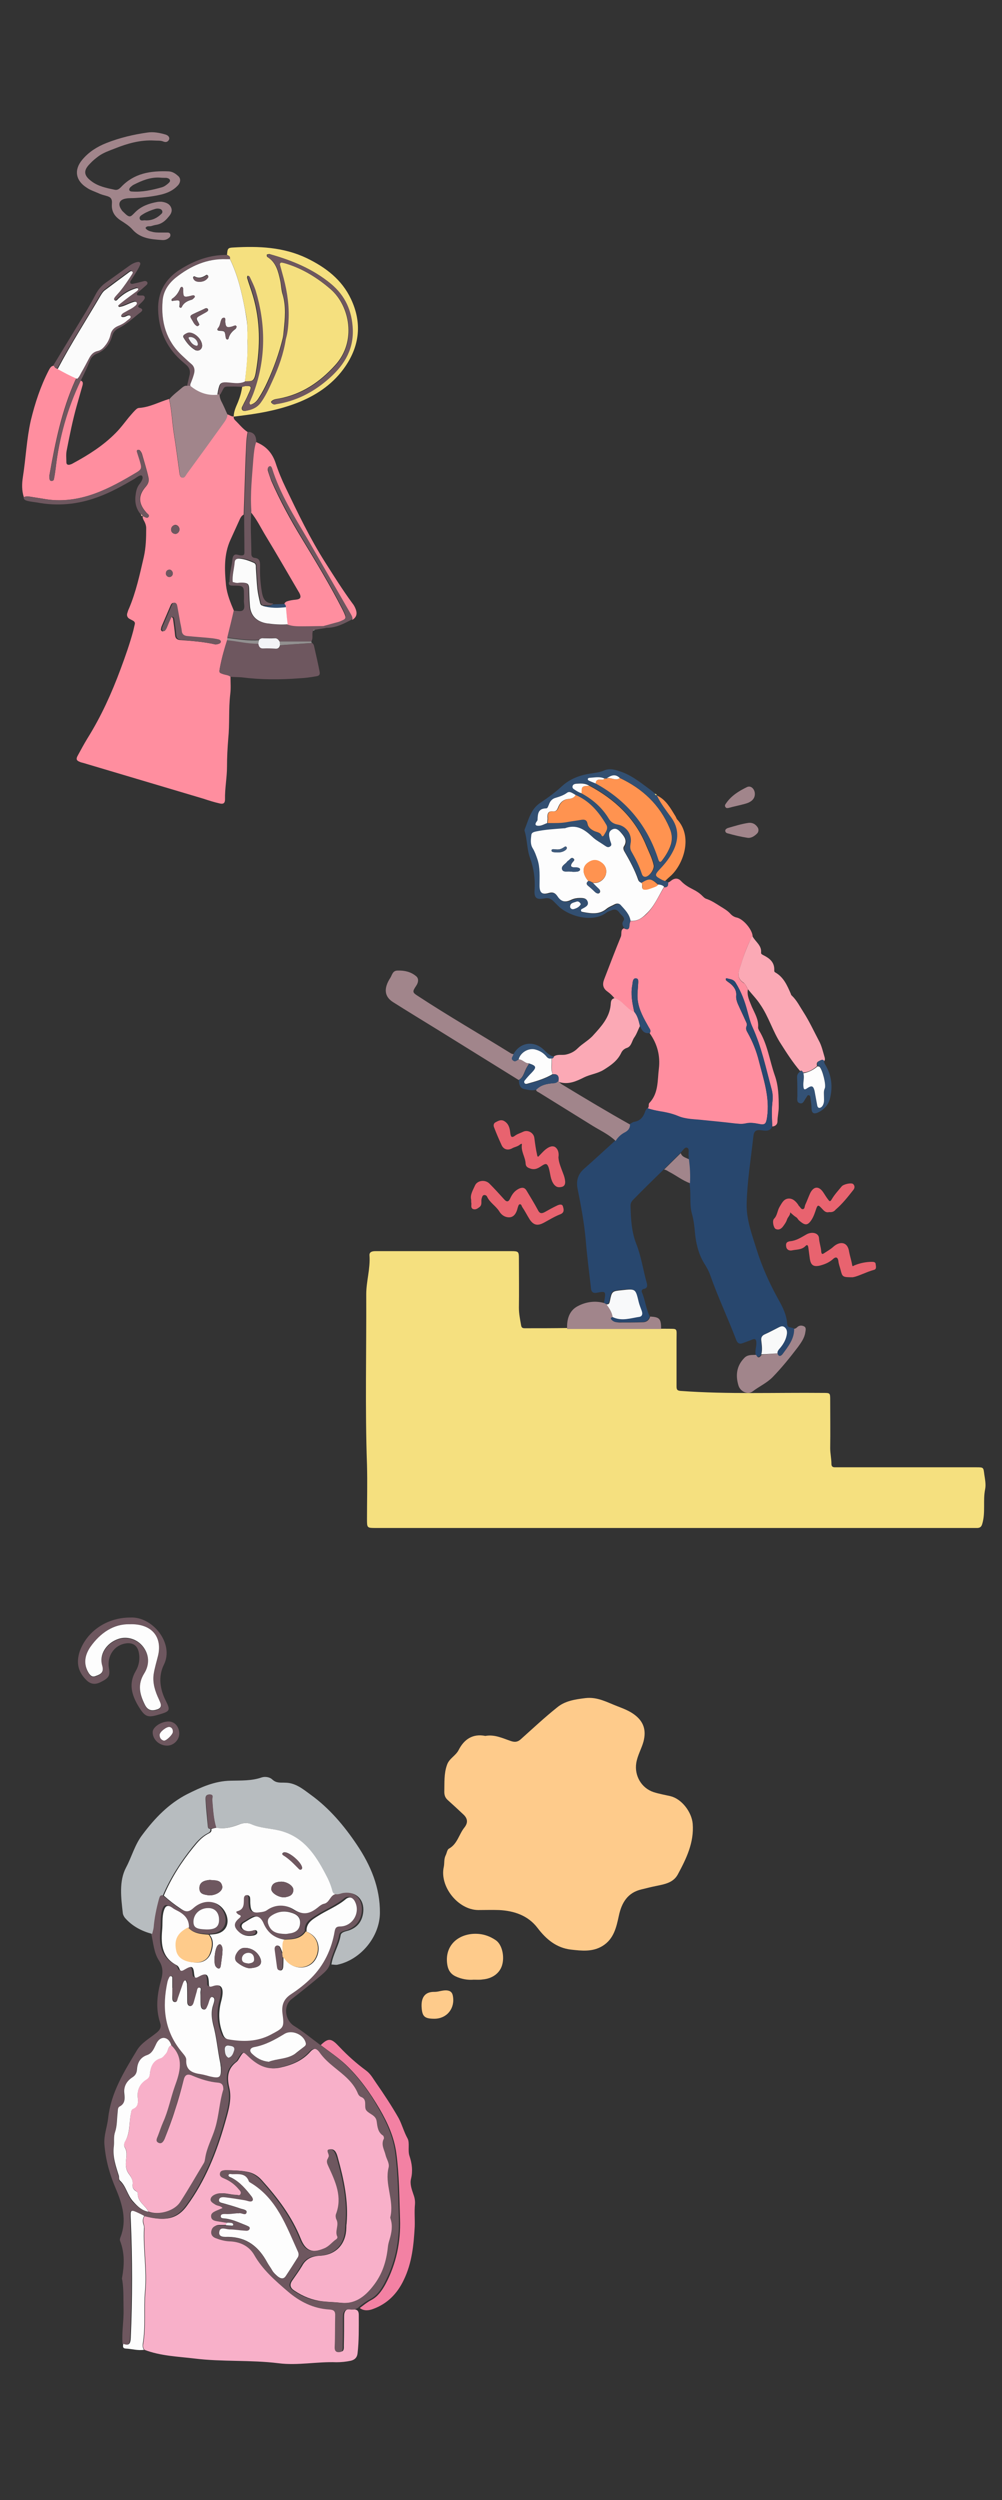 <?xml version="1.0" encoding="utf-8"?>
<!-- Generator: Adobe Illustrator 25.3.1, SVG Export Plug-In . SVG Version: 6.00 Build 0)  -->
<svg version="1.1" id="レイヤー_1" xmlns="http://www.w3.org/2000/svg" xmlns:xlink="http://www.w3.org/1999/xlink" x="0px"
	 y="0px" viewBox="0 0 403 1005.1" style="enable-background:new 0 0 403 1005.1;" xml:space="preserve">
<rect x="0" y="0" width="403" height="1005.1" fill="#333333" stroke="none"/>
<style type="text/css">
	.st0{fill:none;}
	.st1{fill:#FF8E9F;}
	.st2{fill:#F5E07F;}
	.st3{fill:#6E575F;}
	.st4{fill:#A1858B;}
	.st5{fill:#929090;}
	.st6{fill:#FDC1AE;}
	.st7{fill:#FBFBFB;}
	.st8{fill:#314F73;}
	.st9{fill:#F2F3F6;}
	.st10{fill:#28476E;}
	.st11{fill:#324F71;}
	.st12{fill:#FBA9B5;}
	.st13{fill:#E8636F;}
	.st14{fill:#FF9350;}
	.st15{fill:#335175;}
	.st16{fill:#2F4D72;}
	.st17{fill:#355376;}
	.st18{fill:#F7E17B;}
	.st19{fill:#FDFDFD;}
	.st20{fill:#F8F9FA;}
	.st21{fill:#F8F9F9;}
	.st22{fill:#385579;}
	.st23{fill:#405C7E;}
	.st24{fill:#F8B0C9;}
	.st25{fill:#FECB8B;}
	.st26{fill:#B7BCBF;}
	.st27{fill:#F381A3;}
	.st28{fill:#F3F5F6;}
	.st29{fill:#EEF0F3;}
</style>
<g>
	<path class="st0" d="M57.3,207.6L57.3,207.6c-0.2,0.8,0.3,1.5,0.7,2.2c0.4,0.8,0.7,1.7,0.7,2.6c0,4-0.1,7.9-1,11.8
		c-1.6,6.9-3,13.9-5.9,20.5c-0.3,0.6-0.5,1.3-0.7,1.9c-0.2,1,0,1.8,0.9,2.3c0.5,0.3,1,0.5,1.5,0.8c0.6,0.3,0.8,0.8,0.6,1.4
		c-0.2,0.9-0.4,1.8-0.6,2.6c-1.4,5.2-3.2,10.4-5.1,15.4c-3.7,9.6-7.9,19-13.3,27.8c-1.4,2.3-2.7,4.7-4,7.1c-0.7,1.3-0.4,1.9,0.9,2.4
		c0.4,0.2,0.9,0.3,1.3,0.4c16.1,4.8,32.3,9.6,48.4,14.4c2.2,0.6,4.3,1.3,6.5,1.9c1.6,0.4,2.3-0.1,2.2-1.6c-0.1-4.4,0.8-8.8,0.8-13.2
		c0-3.7,0.1-7.4,0.5-11.2c0.5-5.9,0.1-12,0.8-17.9c0.3-2.3,0.1-4.8,0.1-7.1c1.5,0.1,2.9,0.1,4.4,0.3c7.7,1,15.5,1,23.3,0.4
		c2.2-0.2,4.5-0.5,6.7-0.8c1.4-0.2,1.7-0.7,1.4-2.1c-0.6-3.1-1.3-6.2-2-9.2c-0.2-0.7-0.2-1.6-1-2.1c0.1-0.2,0-0.4-0.1-0.6
		c0.8-1.4,0.1-3,0.7-4.4c0.3,0.1,0.5,0,0.7-0.3c1.6-0.3,3.2-0.5,4.8-0.8c3.8,0,7-1.7,10.3-3.4c2-1.1,2-2.8,1.2-4.7
		c-0.3-0.7-0.8-1.4-1.2-2c-3.9-5.3-7.4-10.8-10.9-16.4c-6.1-9.6-11-19.8-15.9-30c-1.6-3.3-3-6.6-4.1-10.1c-1.3-4.1-4-6.7-7.9-8.3
		c-0.1-2.2-0.8-3.8-3.3-3.9c-2-1.3-3.4-3.1-5.1-4.8c-0.4-0.4-0.6-0.9-0.5-1.5c1.6-0.2,3.1-0.4,4.7-0.6c7.5-1,14.9-2.5,22-5.4
		c7.4-3,13.7-7.5,18.2-14.2c5.8-8.5,6.7-17.6,2.3-27c-3.7-7.9-10.1-12.9-17.8-16.5c-9.4-4.5-19.4-4.9-29.5-4.3
		c-2.2,0.1-2.3,0.4-2.6,3c-7-0.2-13.3,2.2-19.1,6c-5.8,3.7-8.8,9.1-8.6,16c0.3,7.9,3.2,14.7,9,20.2c0.7,0.7,1.5,1.4,2.3,2
		c1.2,1.1,1.7,2.4,1.4,3.9c-0.3,1.5-0.7,3.1-1.1,4.6c-0.7-0.1-1.3,0.3-1.8,0.7c-1.8,1.5-3.7,2.9-5.2,4.7c-4,1.1-7.7,3.2-12,3.6
		c-0.7,0.1-1.3,0.5-1.7,1c-0.9,0.9-1.7,1.8-2.5,2.8c-1.7,2.1-3.3,4.3-5.2,6.2c-5,5.1-11.1,8.9-17.3,12.3c-0.4,0.2-0.8,0.4-1.2,0.5
		c-0.8,0.2-1.4-0.1-1.4-0.9c0-1.6-0.2-3.2,0.1-4.7c1.2-6.1,2.4-12.2,4.1-18.2c0.8-2.7,1.5-5.4,2.3-8.1c0.2-0.9,0.2-1.6-0.8-1.9
		c1.4-2.7,2.7-5.5,4.1-8.2c0.6-1.2,1.4-2,2.6-2.5c3.2-1.4,5.3-3.8,6.2-7.1c0.4-1.5,1.3-2.5,2.7-3.2c3.3-1.6,5.9-4.2,8.8-6.4
		c0.9-0.7,0.8-1.3-0.3-1.7c-0.6-0.2-1-0.5-0.4-1.2c0.6-0.6,1.1-1.1,1.7-1.7c0.4-0.4,0.8-0.9,0.6-1.5c-0.2-0.7-0.9-0.6-1.4-0.6
		c-0.3,0-0.7,0.1-1,0c-0.3,0-0.8,0.1-0.7-0.5c0-0.2,0.1-0.5,0.2-0.6c1.2-1.1,2.4-2.1,3.6-3.1c0.3-0.3,0.6-0.7,0.3-1.2
		c-0.3-0.4-0.7-0.5-1.2-0.4c-1.5,0.3-3.1,0.8-4.6,1.1c-0.3,0.1-0.8,0-0.9-0.2c-0.2-0.2-0.1-0.7,0-0.9c0.9-1.5,1.8-2.9,2.7-4.3
		c0.5-0.8,0.9-1.6,1.2-2.4c0.2-0.6-0.2-1.1-0.9-1c-1.4,0.2-2.6,0.9-3.7,1.7c-3.2,2.3-6.4,4.6-9.6,6.9c-1.6,1.2-2.8,2.7-3.7,4.4
		c-1.3,2.3-2.5,4.6-3.8,6.8c-4.4,7.3-8.8,14.5-13.2,21.7c-1.2,0.1-1.7,1-2.1,1.9c-3.3,6.4-5.5,13.1-7.2,20.1
		c-1.8,7.5-2,15.2-3.2,22.8c-0.4,2.6-0.5,5.4,0.4,8.1c0,1,0.8,1.3,1.6,1.5c1.2,0.2,2.5,0.4,3.7,0.6c8.3,1.6,16.4,0.8,24.4-2.1
		c5.2-1.9,10.1-4.6,14.9-7.4c0.6-0.3,1.1-0.8,1.7-1.1c0.4-0.2,1-0.4,1.2-0.2c0.5,0.3,0.4,1,0.2,1.6c-0.3,0.6-0.6,1.2-1,1.7
		c-1,1.2-1.4,2.6-1.6,4.1c-0.4,3,0.1,5.9,2.1,8.3C56.7,207.2,56.9,207.5,57.3,207.6z"/>
	<path class="st0" d="M64.8,93.5C64.8,93.5,64.8,93.5,64.8,93.5c-1.4,0-2.7,0-4.1-0.2c-1.4-0.2-2.6-1.1-2.3-1.6
		c0.5-0.8,1.5-0.4,2.2-0.6c0.6-0.2,1.3-0.4,2-0.5c2-0.3,3.5-1.5,4.8-3c0.9-1.2,1.8-2.4,1.2-4c-0.7-1.7-2.2-2.2-3.9-2.3
		c-0.6-0.1-1.1-0.1-1.7,0.1c-3.4,0.6-6.6,1.7-9,4.3c-1.7,1.7-2,2.3-4.4-0.1c-0.3-0.3-0.6-0.7-0.9-1c-1.6-2.4-0.9-4.2,1.9-4.6
		c1.2-0.2,2.5-0.1,3.7-0.2c3.5-0.2,7-0.6,10.4-1.4c2.4-0.6,4.7-1.6,6.5-3.5c1.2-1.3,1.4-2.9,0.3-3.9c-1.1-1-2.2-1.9-3.8-1.9
		c-7.3-0.3-14,0.7-19.3,6.4c-0.6,0.7-1.4,1.3-2.4,1c-3.3-0.7-6.8-1.4-9.5-3.5c-3.2-2.5-3.1-4.4-0.5-7c1-1,2.1-2,3.3-2.9
		c2.1-1.5,4.4-2.3,6.7-3.2c5.1-2,10.3-3.5,15.8-3.2c1.2,0.1,2.5-0.1,3.7,0.4c1,0.4,1.8,0.2,2.3-0.8c0.4-0.8-0.2-1.6-1.4-2
		c-2.4-0.7-4.9-1.2-7.4-0.8c-5.6,0.8-11.1,2.2-16.4,4.2c-3.7,1.5-7.1,3.6-9.7,6.7c-3.6,4.3-2.4,8.5,1.7,11.2c1.4,0.9,3,1.5,4.6,2.2
		c1,0.4,2.1,0.8,3.2,1.1c1.9,0.5,2.7,1.1,2.4,3.4c-0.3,2.9,1.1,4.9,3.5,6.5c1.7,1.1,3.5,2.3,4.8,3.7c3.2,3.6,7.5,3.9,11.8,4.2
		c1.2,0.1,2.2-0.3,3.1-1.1c0.3-0.3,0.5-0.8,0.3-1.2c-0.1-0.5-0.5-0.7-1-0.7C66.6,93.4,65.7,93.5,64.8,93.5z"/>
	<path class="st1" d="M94,167.4c-0.1,0.6,0.1,1.1,0.5,1.5c1.7,1.6,3.1,3.5,5.1,4.8c-0.7,3.2-0.6,6.5-0.8,9.8
		c-0.3,7.8-0.5,15.6-0.8,23.4c-1,0.5-1.4,1.5-1.8,2.4c-1.2,2.6-2.3,5.1-3.5,7.7c-2.7,5.9-2.4,12.1-1.8,18.3c0.4,3.6,1.8,7,3.2,10.3
		c-0.9,3.6-1.8,7.2-2.6,10.8c0,0.3-0.1,0.5-0.1,0.8c-1.2,3.8-2.3,7.6-3,11.5c-0.3,1.7-0.2,1.7,1.5,2.3c0.9,0.3,2,0.3,2.8,1
		c0,2.4,0.2,4.8-0.1,7.1c-0.7,6-0.2,12-0.8,17.9c-0.3,3.7-0.5,7.4-0.5,11.2c0,4.4-0.9,8.8-0.8,13.2c0,1.5-0.7,2-2.2,1.6
		c-2.2-0.5-4.4-1.2-6.5-1.9c-16.1-4.8-32.3-9.6-48.4-14.4c-0.4-0.1-0.9-0.2-1.3-0.4c-1.3-0.5-1.6-1.1-0.9-2.4c1.3-2.4,2.6-4.8,4-7.1
		c5.5-8.8,9.7-18.1,13.3-27.8c1.9-5.1,3.7-10.2,5.1-15.4c0.2-0.9,0.4-1.8,0.6-2.6c0.2-0.6-0.1-1.1-0.6-1.4c-0.5-0.3-1-0.5-1.5-0.8
		c-0.9-0.5-1.2-1.4-0.9-2.3c0.2-0.7,0.4-1.3,0.7-1.9c2.8-6.6,4.3-13.6,5.9-20.5c0.9-3.9,1-7.8,1-11.8c0-0.9-0.3-1.8-0.7-2.6
		c-0.4-0.7-0.8-1.4-0.7-2.2c0.1,0,0.2,0,0.3,0.1c0.7,0.2,1.5,1.1,2.1,0.1c0.4-0.7-0.5-1.1-0.9-1.6c-3.3-3.7-3.4-6.9-0.2-10.5
		c1-1.2,1.3-2.2,1-3.7c-0.7-3.2-1.7-6.3-2.6-9.5c-0.2-0.5-0.5-1-0.9-1.4c-0.2-0.2-0.6-0.2-0.9-0.1c-0.1,0-0.2,0.4-0.2,0.6
		c0.5,1.6,1.1,3.2,1.5,4.9c0.5,1.8,0.2,2.4-1.4,3.4c-5.5,3.3-11.1,6.5-17.2,8.7c-6.7,2.4-13.6,3.4-20.7,2c-1.7-0.3-3.4-0.5-5-0.8
		c-0.9-0.1-1.8-0.3-2.7,0.2c-0.9-2.7-0.8-5.5-0.4-8.1c1.2-7.6,1.5-15.3,3.2-22.8c1.7-7,3.9-13.7,7.2-20.1c0.5-0.9,0.9-1.8,2.1-1.9
		c0.2,0.7,0.7,1.1,1.5,1.3c2.5,1.3,4.9,2.7,7.6,3.5c-0.2,0.4-0.4,0.8-0.6,1.2c-5.4,12.1-8,25-10.3,37.9c-0.1,0.4,0,0.9,0,1.4
		c0,0.5,0.3,0.9,0.8,0.9c0.5,0,1-0.2,1-0.7c0.3-1.4,0.5-2.9,0.7-4.4c1.4-12.2,4.7-24,10-35.1c1,0.3,1,1,0.8,1.9
		c-0.8,2.7-1.5,5.4-2.3,8.1c-1.7,6-2.9,12.1-4.1,18.2c-0.3,1.5-0.1,3.2-0.1,4.7c0,0.9,0.7,1.1,1.4,0.9c0.4-0.1,0.9-0.3,1.2-0.5
		c6.3-3.4,12.3-7.2,17.3-12.3c1.9-1.9,3.5-4.1,5.2-6.2c0.8-0.9,1.6-1.9,2.5-2.8c0.5-0.5,1-1,1.7-1c4.3-0.3,8-2.4,12-3.6
		c1.1,4.7,1.2,9.6,2,14.4c0.8,4.9,1.4,9.8,2.1,14.7c0.1,0.9,0.2,2.2,0.9,2.4c1.1,0.4,1.6-1,2.2-1.7c4.9-6.6,9.7-13.3,14.5-20
		c0.8-1.1,1.6-2.2,1.7-3.6C92.4,166.8,93.1,167.6,94,167.4L94,167.4z M86.7,259.1c0.2,0,0.6-0.1,1-0.2c0.4-0.2,0.8-0.6,0.6-1.1
		c-0.1-0.3-0.4-0.6-0.7-0.6c-1.2-0.2-2.4-0.4-3.7-0.6c-3-0.3-6.1-0.6-9.1-0.8c-1.3-0.1-2.1-0.7-2.2-2.1c-0.1-1.1-0.4-2.2-0.6-3.3
		c-0.4-2.2-0.8-4.5-1.2-6.7c-0.1-0.6-0.4-1.1-1-1.3c-0.6-0.1-1,0.5-1.2,1c-1.2,2.8-2.4,5.6-3.6,8.4c-0.2,0.4-0.2,0.9-0.3,1.3
		c0,0.2,0.2,0.4,0.3,0.6c0.3,0.2,0.7,0.2,0.9-0.1c0.3-0.3,0.6-0.7,0.7-1.1c0.6-1.2,1.1-2.5,1.6-3.7c0.2-0.4,0.4-0.9,0.9-0.7
		c0.2,0.1,0.5,0.5,0.5,0.8c0.3,2.1,0.6,4.3,0.8,6.4c0.1,1.2,0.6,1.8,1.8,2C77.3,257.7,81.9,258,86.7,259.1z M68.8,212.9
		c0,1,0.7,1.7,1.7,1.7c0.9,0,1.7-0.8,1.7-1.8c0-0.9-0.8-1.8-1.7-1.8C69.6,211.1,68.8,211.9,68.8,212.9z M68.2,232
		c0.8-0.1,1.4-0.8,1.3-1.6c-0.1-0.8-0.9-1.5-1.6-1.3c-0.7,0.2-1.1,0.7-1.2,1.5C66.7,231.3,67.4,232,68.2,232z"/>
	<path class="st2" d="M91.3,102.5c0.2-2.6,0.3-2.9,2.6-3c10.1-0.6,20.1-0.2,29.5,4.3c7.6,3.7,14.1,8.6,17.8,16.5
		c4.4,9.4,3.5,18.5-2.3,27c-4.5,6.6-10.8,11.1-18.2,14.2c-7.1,2.9-14.4,4.4-22,5.4c-1.6,0.2-3.1,0.4-4.7,0.6c0,0,0,0,0,0
		c0-2.1,0.9-3.9,1.7-5.8c0.8-2,1.4-4,1.7-6.2c0.4-0.1,0.9-0.2,1.3-0.3c2.3-0.1,2.5,0.2,1.7,2.1c-0.7,1.6-1.4,3.1-2.2,4.6
		c-0.3,0.6-0.6,1.2-0.9,1.8c-0.3,0.9,0.2,1.6,1.2,1.5c2.4-0.4,4.6-1.1,6.1-3.2c2-2.8,3.4-5.8,4.8-8.9c2.5-5.5,4.5-11.1,5.4-17
		c0.8-2.7,1-5.6,1.1-8.4c0.2-6.2-1-12.2-2.6-18.1c-0.3-1.1-0.6-2.2-0.9-3.3c-0.1-0.5,0.2-0.9,0.8-0.8c0.7,0.1,1.3,0.3,2,0.5
		c6.7,2.1,12.6,5.8,17.8,10.3c7.6,6.6,10.6,21,1.7,30.6c-6.1,6.7-13.3,11.6-22.4,13.3c-1,0.2-2,0.2-2.9,0.9
		c-0.3,0.2-0.5,0.5-0.3,0.8c0.2,0.2,0.5,0.5,0.8,0.6c0.3,0.1,0.7,0,1-0.1c7.7-1.2,14.5-4.6,20.4-9.6c6.2-5.3,10.7-11.6,10.4-20.4
		c-0.3-7.5-3-13.6-8.8-18.4c-7.1-5.9-15.5-9.3-24.3-11.8c-0.2-0.1-0.5-0.1-0.7,0c-0.2,0-0.6,0.1-0.6,0.2c0,0.3,0,0.8,0.2,0.9
		c3.6,2.2,4.4,5.9,5.2,9.5c0.4,1.9,0.4,3.9,1,5.7c1.4,4.8,0.9,9.6,0.4,14.5c-0.1,1-0.2,2-0.4,3c-1.5,6.1-3.6,11.9-6.2,17.6
		c-1,2.2-2.1,4.3-3.4,6.3c-0.7,1.2-1.6,2.2-3,2.7c-0.3,0.1-0.7,0.2-0.9-0.2c-0.1-0.2-0.1-0.4-0.1-0.6c0.6-1.5,1.3-2.9,1.8-4.4
		c4.7-13.5,4.7-27.1,0.6-40.7c-0.6-1.8-1.5-3.5-2.3-5.3c-0.1-0.3-0.5-0.4-0.7-0.6c0,0.3-0.2,0.7-0.1,1c0.7,2.4,1.6,4.7,2.3,7.1
		c3,10.1,3,20.3,1.2,30.6c-0.7,4.2-1.6,3.7-4.4,3.8c0.5-5.5,1.3-11,1-16.6c-0.1-1.2-0.1-2.5,0-3.7c0.1-3-0.4-5.9-1-8.8
		c-1.3-6.9-2.9-13.7-6-20.1C92.7,103.2,92.1,102.8,91.3,102.5z"/>
	<path class="st1" d="M102.9,177.7c3.9,1.5,6.5,4.2,7.9,8.3c1.1,3.4,2.5,6.8,4.1,10.1c4.9,10.2,9.8,20.4,15.9,30
		c3.5,5.5,7,11.1,10.9,16.4c0.5,0.6,0.9,1.3,1.2,2c0.8,1.8,0.8,3.5-1.2,4.7c0-0.8-0.4-1.5-0.8-2.2c-5.8-10-11.5-20-17.3-30
		c-5.3-9.2-11-18.2-14.3-28.5c-0.1-0.4-0.3-0.9-0.9-0.8c-0.7,0.2-0.8,0.8-0.7,1.4c0.4,1.4,0.9,2.8,1.4,4.2c3.5,8,7.7,15.7,12.2,23.1
		c5.7,9.4,11.4,18.8,16.4,28.6c0.4,0.8,0.8,1.6,1.1,2.5c0.3,0.8,0.1,1.6-0.8,2c-0.7,0.3-1.4,0.7-2.2,0.9c-1.9,0.6-3.9,1.1-5.9,1.6
		c-2.8,0-5.6,0-8.4,0.1c-2,0-4,0-5.9-0.7c-0.2-2.3-0.4-4.6-0.7-7c0-0.5-0.1-1-0.6-1.3c0.1-0.6,0.4-1,1-1.3c1.2-0.4,2.4-0.6,3.6-0.7
		c2.1-0.2,2.4-1,1.4-2.9c-0.1-0.1-0.1-0.2-0.2-0.3c-4.4-7.5-8.7-15-13.2-22.4c-2-3.3-3.6-6.7-6.1-9.7c-0.5-7,0.3-14,0.8-20.9
		C101.9,182.3,102.1,179.9,102.9,177.7z"/>
	<path class="st3" d="M92.7,272.1c-0.8-0.7-1.9-0.7-2.8-1c-1.8-0.6-1.8-0.6-1.5-2.3c0.7-3.9,1.7-7.7,3-11.5
		c4.2,0.4,8.3,1.5,12.6,1.4c0.2,1.2,0.6,2.1,2.1,2c1.7-0.1,3.4,0,5,0.1c1,0,1.4-0.5,1.6-1.4c4.3-0.3,8.5-0.6,12.8-0.9
		c0.8,0.5,0.8,1.3,1,2.1c0.7,3.1,1.4,6.1,2,9.2c0.3,1.4,0,1.9-1.4,2.1c-2.2,0.4-4.5,0.7-6.7,0.8c-7.8,0.6-15.5,0.6-23.3-0.4
		C95.6,272.2,94.1,272.2,92.7,272.1z"/>
	<path class="st4" d="M64.8,93.5c0.9,0,1.8,0,2.7,0c0.5,0,0.9,0.3,1,0.7c0.1,0.5,0,0.9-0.3,1.2c-0.9,0.9-1.9,1.2-3.1,1.1
		c-4.3-0.3-8.6-0.6-11.8-4.2c-1.3-1.5-3.1-2.6-4.8-3.7c-2.4-1.6-3.7-3.6-3.5-6.5c0.2-2.3-0.5-2.9-2.4-3.4c-1.1-0.3-2.2-0.6-3.2-1.1
		c-1.6-0.7-3.2-1.2-4.6-2.2c-4.2-2.7-5.3-6.9-1.7-11.2c2.6-3.1,5.9-5.2,9.7-6.7c5.3-2.1,10.8-3.4,16.4-4.2c2.5-0.4,5,0.1,7.4,0.8
		c1.2,0.4,1.7,1.2,1.4,2c-0.5,1-1.3,1.2-2.3,0.8c-1.2-0.5-2.5-0.3-3.7-0.4c-5.6-0.3-10.8,1.2-15.8,3.2c-2.3,0.9-4.7,1.7-6.7,3.2
		c-1.2,0.9-2.3,1.8-3.3,2.9c-2.6,2.6-2.7,4.6,0.5,7c2.7,2.1,6.1,2.8,9.5,3.5c1,0.2,1.7-0.3,2.4-1c5.3-5.7,12-6.7,19.3-6.4
		c1.6,0.1,2.8,1,3.8,1.9c1.1,1,1,2.6-0.3,3.9c-1.8,1.9-4.1,2.9-6.5,3.5c-3.4,0.8-6.9,1.2-10.4,1.4c-1.2,0.1-2.5,0-3.7,0.2
		c-2.8,0.4-3.6,2.2-1.9,4.6c0.2,0.4,0.6,0.7,0.9,1c2.4,2.4,2.7,1.8,4.4,0.1c2.5-2.6,5.7-3.7,9-4.3c0.5-0.1,1.1-0.1,1.7-0.1
		c1.6,0.2,3.2,0.7,3.9,2.3c0.7,1.6-0.2,2.9-1.2,4c-1.2,1.5-2.8,2.7-4.8,3c-0.7,0.1-1.3,0.3-2,0.5c-0.7,0.2-1.6-0.2-2.2,0.6
		c-0.3,0.4,1,1.4,2.3,1.6C62.1,93.5,63.5,93.5,64.8,93.5C64.8,93.5,64.8,93.5,64.8,93.5z M64.2,71.4c-3.8-0.2-7.1,1.2-10.3,2.8
		c-0.5,0.2-0.9,0.6-1.4,1c-0.3,0.3-0.6,0.7-0.5,1.2c0.2,0.5,0.6,0.6,1.1,0.6c4.1,0.3,8.1-0.6,12-1.7c1-0.3,1.8-0.9,2.6-1.6
		c0.4-0.4,0.9-0.8,0.6-1.4c-0.2-0.5-0.8-0.7-1.4-0.8C66,71.5,65.1,71.5,64.2,71.4z M58.6,88.6c2.5,0.1,4.6-0.9,6.4-2.7
		c0.6-0.6,0.3-1.6-0.6-1.9c-0.7-0.2-1.3-0.2-2,0c-1.6,0.5-3.2,1.1-4.7,2c-0.7,0.5-1.8,0.9-1.5,2C56.6,89.1,57.8,88.4,58.6,88.6z"/>
	<path class="st4" d="M91.5,166.7c-0.1,1.4-0.9,2.5-1.7,3.6c-4.8,6.7-9.6,13.3-14.5,20c-0.6,0.8-1,2.1-2.2,1.7
		c-0.8-0.3-0.8-1.5-0.9-2.4c-0.7-4.9-1.3-9.8-2.1-14.7c-0.8-4.8-0.9-9.6-2-14.4c1.5-1.8,3.5-3.2,5.2-4.7c0.5-0.4,1.1-0.8,1.8-0.7
		c0.5-0.2,0.9-0.2,1.4,0c3.2,2.6,6.7,3.9,10.9,3.4c0.3,0,0.6,0,0.9,0c0,0.9,0.2,1.7,0.6,2.6C89.9,163,90.7,164.9,91.5,166.7z"/>
	<path class="st3" d="M32.4,153.2c-5.3,11.1-8.6,22.9-10,35.1c-0.2,1.5-0.4,2.9-0.7,4.4c-0.1,0.5-0.5,0.7-1,0.7
		c-0.5,0-0.8-0.4-0.8-0.9c0-0.4-0.1-0.9,0-1.4c2.4-12.9,5-25.8,10.3-37.9c0.2-0.4,0.4-0.8,0.6-1.2c0.9-0.6,1.2-1.6,1.7-2.5
		c1-1.9,2-3.8,3.1-5.7c0.8-1.4,1.7-2.6,3.5-3c1.5-0.3,2.4-1.6,3.4-2.7c0.9-1.1,1.4-2.3,1.7-3.7c0.4-1.8,1.5-3,3.2-3.7
		c1.3-0.5,2.4-1.2,3.5-2.1c0.6-0.5,1.8-1.1,1.4-1.7c-0.5-0.9-1.5-0.1-2.3,0.2c-0.2,0.1-0.4,0.1-0.7,0.1c-0.4,0.1-0.7,0-0.8-0.4
		c-0.1-0.2,0.1-0.4,0.2-0.6c0.6-0.8,1.5-1.1,2.2-1.5c0.9-0.5,1.8-1,2.6-1.5c0.6-0.4,1.7-1.1,1.3-1.8c-0.4-0.8-1.4-0.2-2.1,0
		c-1.1,0.4-2.1,0.9-3.2,1.3c-0.5,0.2-1.1,0.3-1.6,0.4c-0.1,0-0.3-0.2-0.5-0.3c-0.1-0.1,0-0.3,0-0.3c0.3-0.3,0.6-0.6,1-0.9
		c2.2-1.6,4.4-3.2,6.5-4.9c0.2-0.2,0.6-0.6,0.5-0.8c-0.2-0.5-0.7-0.4-1.1-0.2c-2.7,0.8-4.9,2.2-6.9,4.1c-0.4,0.4-0.9,1.3-1.6,0.5
		c-0.4-0.5,0.1-1,0.5-1.5c0.5-0.6,1-1.2,1.6-1.8c1.9-2.2,3.6-4.7,5.1-7.2c0.2-0.2,0.4-0.6,0-0.9c-0.3-0.3-0.7-0.2-0.9,0
		c-3.4,2.5-6.8,4.9-10.1,7.5c-0.7,0.5-1.2,1.4-1.7,2.1c-5.7,9.9-11.9,19.5-17.3,29.6c-0.7-0.2-1.2-0.6-1.5-1.3
		c4.4-7.2,8.8-14.5,13.2-21.7c1.3-2.2,2.6-4.5,3.8-6.8c0.9-1.7,2.1-3.2,3.7-4.4c3.2-2.3,6.4-4.6,9.6-6.9c1.1-0.8,2.3-1.5,3.7-1.7
		c0.6-0.1,1.1,0.4,0.9,1c-0.3,0.8-0.7,1.6-1.2,2.4c-0.9,1.5-1.8,2.9-2.7,4.3c-0.1,0.2-0.2,0.7,0,0.9c0.2,0.2,0.6,0.3,0.9,0.2
		c1.5-0.3,3.1-0.7,4.6-1.1c0.4-0.1,0.9,0,1.2,0.4c0.3,0.5,0,0.9-0.3,1.2c-1.2,1.1-2.4,2.1-3.6,3.1c-0.1,0.1-0.2,0.4-0.2,0.6
		c-0.1,0.5,0.4,0.4,0.7,0.5c0.3,0,0.7,0,1,0c0.5,0,1.2-0.1,1.4,0.6c0.2,0.6-0.3,1.1-0.6,1.5c-0.5,0.6-1.1,1.1-1.7,1.7
		c-0.6,0.6-0.3,1,0.4,1.2c1.1,0.4,1.2,1,0.3,1.7c-2.9,2.2-5.5,4.8-8.8,6.4c-1.4,0.7-2.3,1.7-2.7,3.2c-0.9,3.4-3,5.8-6.2,7.1
		c-1.2,0.5-2.1,1.4-2.6,2.5C35.1,147.7,33.8,150.4,32.4,153.2z"/>
	<path class="st3" d="M115.7,251.1c1.9,0.7,3.9,0.7,5.9,0.7c2.8,0,5.6-0.1,8.4-0.1c0.5,0.1,1.1,0.2,1.4,0.7
		c-1.6,0.3-3.2,0.5-4.8,0.8c-0.3-0.1-0.6,0-0.7,0.3c-0.6,1.4,0.2,3-0.7,4.4c-4.2,0-8.5,0-12.7,0c-0.5-0.8-1-1.4-2.1-1.4
		c-1.5,0.1-2.9,0-4.4,0c-0.7,0-1.3,0.1-1.8,0.7c-4.3,0.3-8.5-0.4-12.8-0.9c0.9-3.6,1.8-7.2,2.6-10.8c1.2,0,2.8,0.5,3.6-0.1
		c1.1-0.8,0.5-2.5,0.5-3.8c0.1-1.3,0-2.7,0-4c-0.1-1.5-0.6-2-2.1-2.1c-1-0.1-2,0-3-0.1c-0.9-0.1-1.1-0.6-0.9-1.4
		c0.4,0,0.9-0.1,1.3-0.1c0.8,0.1,1.5,0.5,2.3,0.4c0.8-0.1,1.6-0.1,2.3,0c1.5,0.2,1.9,0.6,1.9,2.2c0.1,2.2,0.1,4.5,0.3,6.7
		c0.3,4.2,2.7,6.7,6.8,7.4C110.1,251.1,112.9,251.3,115.7,251.1z"/>
	<path class="st3" d="M93.6,234c-0.4,0-0.9,0.1-1.3,0.1c0-2.6,0.5-5.2,1-7.7c0.2-1,0.1-2.2,0.6-2.9c0.8-1.2,2.1-0.1,3.2-0.2
		c0.9,0,1.2-0.3,1.2-1.2c0-5.1-0.1-10.2-0.1-15.3c0.3-7.8,0.5-15.6,0.8-23.4c0.1-3.3,0.1-6.6,0.8-9.8c2.5,0.2,3.2,1.8,3.3,3.9
		c-0.8,2.3-1,4.7-1.2,7c-0.5,7-1.3,13.9-0.8,20.9c-0.5,5.8,0,11.5,0,17.3c0,0.9,0.4,1.5,1.4,1.6c2,0.2,2.1,1.6,2.1,3.1
		c-0.1,3.5,0.1,7,0.7,10.5c0.4,2.5,1.2,4.6,4.3,4.7c0.1,0,0.2,0.1,0.3,0.1c-1.2,1.1-2.7,0.4-4,0.6c-0.8-0.1-1-0.9-1.1-1.5
		c-0.4-1.8-0.8-3.5-1-5.3c-0.3-2.8-0.4-5.6-0.6-8.4c0-0.8,0-1.6-0.8-2c-1.8-0.9-3.7-1.5-5.7-1.7c-1-0.1-1.9,0.2-2,1.4
		C94.1,228.7,93.2,231.3,93.6,234z"/>
	<path class="st3" d="M9.5,199.9c0.9-0.4,1.8-0.3,2.7-0.2c1.7,0.3,3.4,0.5,5,0.8c7.1,1.3,14,0.4,20.7-2c6.1-2.2,11.7-5.4,17.2-8.7
		c1.6-1,1.9-1.6,1.4-3.4c-0.4-1.6-1-3.2-1.5-4.9c0-0.2,0.1-0.6,0.2-0.6c0.3,0,0.7-0.1,0.9,0.1c0.4,0.4,0.7,0.9,0.9,1.4
		c0.9,3.1,2,6.3,2.6,9.5c0.3,1.5,0.1,2.5-1,3.7c-3.3,3.6-3.1,6.7,0.2,10.5c0.4,0.5,1.4,0.9,0.9,1.6c-0.6,1-1.4,0.1-2.1-0.1
		c-0.1,0-0.2,0-0.3-0.1c0,0,0,0.1,0,0.1c0-0.4-0.2-0.6-0.6-0.7c-2.1-2.4-2.6-5.2-2.1-8.3c0.2-1.5,0.6-2.9,1.6-4.1
		c0.4-0.5,0.8-1.1,1-1.7c0.2-0.5,0.3-1.2-0.2-1.6c-0.3-0.2-0.9,0-1.2,0.2c-0.6,0.3-1.1,0.7-1.7,1.1c-4.8,2.8-9.6,5.5-14.9,7.4
		c-7.9,2.9-16,3.7-24.4,2.1c-1.2-0.2-2.5-0.3-3.7-0.6C10.3,201.2,9.5,200.9,9.5,199.9z"/>
	<path class="st3" d="M76.6,155.2c-0.5-0.2-0.9-0.2-1.4,0c0.4-1.5,0.7-3.1,1.1-4.6c0.3-1.6-0.2-2.9-1.4-3.9c-0.8-0.7-1.5-1.3-2.3-2
		c-5.9-5.4-8.8-12.3-9-20.2c-0.2-6.8,2.8-12.3,8.6-16c5.8-3.7,12.1-6.1,19.1-6c0.8,0.3,1.4,0.7,1.2,1.7c-0.5,0-0.9,0.1-1.4,0
		c-7.9-0.3-14.6,2.6-20.5,7.5c-2.9,2.4-4.9,5.4-5.2,9.2c-0.7,8.5,1.4,16.1,7.9,22.1c1.2,1.1,2.3,2.2,3.5,3.2
		c1.4,1.2,1.8,2.5,1.2,4.2c-0.3,1.1-0.7,2.1-1.1,3.2C76.7,154.1,76.4,154.6,76.6,155.2z"/>
	<path class="st3" d="M131.4,252.4c-0.3-0.5-0.9-0.5-1.4-0.7c2-0.5,3.9-1.1,5.9-1.6c0.8-0.2,1.5-0.6,2.2-0.9c0.9-0.4,1.1-1.2,0.8-2
		c-0.3-0.9-0.7-1.7-1.1-2.5c-5-9.8-10.7-19.2-16.4-28.6c-4.5-7.5-8.6-15.1-12.2-23.1c-0.6-1.3-1-2.7-1.4-4.2c-0.2-0.5,0-1.2,0.7-1.4
		c0.5-0.1,0.7,0.4,0.9,0.8c3.2,10.3,8.9,19.3,14.3,28.5c5.8,10,11.5,20,17.3,30c0.4,0.7,0.8,1.4,0.8,2.2
		C138.4,250.7,135.2,252.4,131.4,252.4z"/>
	<path class="st5" d="M112.5,257.9c4.2,0,8.5,0,12.7,0c0.1,0.2,0.2,0.4,0.1,0.6c-4.3,0.3-8.5,0.6-12.8,0.9
		C112.6,258.9,112.5,258.4,112.5,257.9z"/>
	<path class="st5" d="M125.9,253.5c0.1-0.3,0.4-0.4,0.7-0.3C126.4,253.5,126.2,253.6,125.9,253.5z"/>
	<path class="st6" d="M56.7,206.8c0.4,0.1,0.6,0.3,0.6,0.7C56.9,207.5,56.7,207.2,56.7,206.8z"/>
	<path class="st7" d="M23.2,148.4c5.3-10.1,11.5-19.7,17.3-29.6c0.5-0.8,1-1.6,1.7-2.1c3.3-2.5,6.7-5,10.1-7.5
		c0.3-0.2,0.6-0.3,0.9,0c0.4,0.3,0.1,0.6,0,0.9c-1.6,2.5-3.2,4.9-5.1,7.2c-0.5,0.6-1.1,1.2-1.6,1.8c-0.3,0.4-0.9,1-0.5,1.5
		c0.7,0.7,1.2-0.1,1.6-0.5c2-1.9,4.3-3.3,6.9-4.1c0.4-0.1,0.9-0.3,1.1,0.2c0.1,0.2-0.3,0.6-0.5,0.8c-2.2,1.6-4.4,3.2-6.5,4.9
		c-0.4,0.3-0.7,0.6-1,0.9c-0.1,0.1-0.1,0.3,0,0.3c0.1,0.1,0.3,0.4,0.5,0.3c0.5-0.1,1.1-0.2,1.6-0.4c1.1-0.4,2.1-0.9,3.2-1.3
		c0.7-0.2,1.7-0.8,2.1,0c0.3,0.7-0.7,1.3-1.3,1.8c-0.8,0.6-1.8,1-2.6,1.5c-0.8,0.5-1.7,0.8-2.2,1.5c-0.1,0.2-0.2,0.4-0.2,0.6
		c0.1,0.3,0.5,0.4,0.8,0.4c0.2,0,0.4-0.1,0.7-0.1c0.8-0.3,1.8-1.1,2.3-0.2c0.3,0.6-0.8,1.2-1.4,1.7c-1,0.9-2.2,1.6-3.5,2.1
		c-1.7,0.7-2.8,1.8-3.2,3.7c-0.3,1.3-0.9,2.6-1.7,3.7c-0.9,1.2-1.9,2.4-3.4,2.7c-1.8,0.4-2.7,1.5-3.5,3c-1,1.9-2,3.8-3.1,5.7
		c-0.5,0.9-0.9,1.9-1.7,2.5C28.1,151.1,25.6,149.7,23.2,148.4z"/>
	<path class="st0" d="M98,206.9c0,5.1,0.1,10.2,0.1,15.3c0,0.8-0.3,1.2-1.2,1.2c-1.1,0-2.4-1-3.2,0.2c-0.5,0.8-0.5,1.9-0.6,2.9
		c-0.4,2.6-1,5.1-1,7.7c-0.2,0.8,0,1.4,0.9,1.4c1,0.1,2,0,3,0.1c1.5,0.1,2,0.6,2.1,2.1c0.1,1.3,0.1,2.7,0,4c-0.1,1.3,0.6,3-0.5,3.8
		c-0.8,0.6-2.4,0.1-3.6,0.1c-1.3-3.4-2.8-6.7-3.2-10.3c-0.7-6.2-0.9-12.4,1.8-18.3c1.2-2.6,2.3-5.2,3.5-7.7
		C96.7,208.4,97,207.4,98,206.9z"/>
	<path class="st3" d="M86.7,259.1c-4.8-1.1-9.4-1.4-14-1.9c-1.3-0.2-1.7-0.8-1.8-2c-0.2-2.1-0.5-4.3-0.8-6.4c0-0.3-0.3-0.7-0.5-0.8
		c-0.5-0.2-0.8,0.3-0.9,0.7c-0.6,1.2-1.1,2.5-1.6,3.7c-0.2,0.4-0.4,0.8-0.7,1.1c-0.2,0.3-0.6,0.3-0.9,0.1c-0.2-0.1-0.3-0.4-0.3-0.6
		c0-0.4,0.1-0.9,0.3-1.3c1.2-2.8,2.4-5.6,3.6-8.4c0.2-0.5,0.5-1.1,1.2-1c0.6,0.1,0.9,0.7,1,1.3c0.4,2.2,0.8,4.4,1.2,6.7
		c0.2,1.1,0.5,2.2,0.6,3.3c0.1,1.4,1,2,2.2,2.1c3,0.3,6.1,0.5,9.1,0.8c1.2,0.1,2.5,0.3,3.7,0.6c0.3,0.1,0.6,0.4,0.7,0.6
		c0.2,0.5-0.2,0.9-0.6,1.1C87.3,259.1,86.9,259.1,86.7,259.1z"/>
	<path class="st0" d="M91.5,166.7c-0.8-1.8-1.6-3.7-2.4-5.5c-0.4-0.8-0.6-1.7-0.6-2.6c2.1-3.8,0.9-3.2,5.3-3.2
		c1.2,0,2.5,0.1,3.7,0.1c-0.3,2.1-0.9,4.2-1.7,6.2c-0.7,1.9-1.7,3.7-1.7,5.8C93.1,167.6,92.4,166.8,91.5,166.7z"/>
	<path class="st5" d="M91.5,256.5c4.2,0.5,8.5,1.2,12.8,0.9c-0.1,0.5-0.2,0.9-0.3,1.4c-4.3,0.1-8.4-1-12.6-1.4
		C91.4,257,91.4,256.7,91.5,256.5z"/>
	<path class="st3" d="M68.8,212.9c0-1,0.8-1.8,1.7-1.8c0.9,0,1.7,0.9,1.7,1.8c0,0.9-0.8,1.8-1.7,1.8
		C69.5,214.6,68.8,213.8,68.8,212.9z"/>
	<path class="st3" d="M68.2,232c-0.8,0.1-1.5-0.7-1.5-1.5c0-0.8,0.4-1.3,1.2-1.5c0.7-0.2,1.5,0.5,1.6,1.3
		C69.6,231.2,69,231.9,68.2,232z"/>
	<path class="st7" d="M76.6,155.2c-0.2-0.6,0.1-1.1,0.3-1.6c0.4-1,0.8-2.1,1.1-3.2c0.5-1.7,0.2-3.1-1.2-4.2c-1.2-1-2.3-2.1-3.5-3.2
		c-6.5-6-8.6-13.6-7.9-22.1c0.3-3.8,2.3-6.8,5.2-9.2c6-4.8,12.7-7.8,20.5-7.5c0.5,0,0.9,0,1.4,0c3.1,6.4,4.7,13.2,6,20.1
		c0.5,2.9,1.1,5.8,1,8.8c0,1.2,0,2.5,0,3.7c0.3,5.6-0.4,11.1-1,16.6c-2.1,1.1-4.4,0.7-6.6,0.5c-3.2-0.3-3.5-0.1-4.2,3.1
		c-0.1,0.5-0.2,1.1-0.3,1.7C83.4,159.1,79.8,157.8,76.6,155.2z M69.7,120.9c2.6-0.3,2.6-0.3,2.5,1.6c0,0.2-0.1,0.5-0.1,0.7
		c0,0.2,0.2,0.4,0.3,0.5c0.2,0.1,0.5,0,0.6-0.1c0.8-1.8,2.3-2.6,4.1-3.1c0.4-0.1,0.7-0.5,1-0.8c0.2-0.2,0.3-0.4,0.1-0.6
		c-0.1-0.1-0.4-0.3-0.5-0.3c-0.3,0-0.7,0.1-1,0.2c-2.9,0.7-3,0.6-3.1-2.4c0-0.1,0-0.2,0-0.3c0-0.1,0-0.2,0-0.3
		c-0.1-0.2-0.1-0.5-0.3-0.5c-0.4-0.2-0.7,0.1-0.8,0.3c-0.7,1.8-1.7,3.3-3.4,4.4c-0.1,0.1-0.1,0.4-0.1,0.6c0,0.1,0.2,0.2,0.3,0.2
		C69.7,121,70,120.9,69.7,120.9z M95.2,131.3c-0.2-0.2-0.4-0.4-0.5-0.4c-0.5,0.1-1.1,0.3-1.6,0.5c-1.9,0.5-2.3,0.2-2.5-1.9
		c0-0.4,0-0.9,0-1.3c0-0.2-0.3-0.4-0.4-0.4c-0.3,0-0.7,0.1-0.9,0.3c-0.8,1.1-0.6,2.6-1.5,3.7c-0.7,0.7-0.4,1.2,0.6,1.2
		c2,0.1,2,0.2,2.3,2.1c0,0.3,0.1,0.7,0.2,1c0.1,0.2,0.3,0.4,0.5,0.4c0.2,0,0.5-0.2,0.5-0.3c0.4-1.8,1.5-3,2.9-4
		C95,131.9,95.1,131.5,95.2,131.3z M81.3,139.1c0.1-2.6-3-5.6-5.6-5.3c-0.5,0.1-1.1,0.4-1.5,0.7c-0.4,0.2-0.7,0.7-0.4,1.2
		c1.2,2.1,2.7,3.9,4.8,5.1C79.9,141.3,81.2,140.5,81.3,139.1z M80.2,130.5c-0.2-0.4-0.4-1-0.7-1.4c-0.7-1.1-0.2-1.6,0.7-2.1
		c0.9-0.5,1.8-1,2.7-1.5c0.5-0.3,1.1-0.6,0.7-1.3c-0.4-0.5-1-0.3-1.5,0c-1.4,0.7-2.9,1.3-4.3,2c-1.3,0.6-1.4,0.9-0.7,2
		c0.6,1,1,2.1,2,2.7c0.2,0.1,0.4,0.1,0.6,0.1C79.8,131,79.9,130.8,80.2,130.5z M80.1,113.3c1.8,0,2.9-0.6,3.6-2
		c0.1-0.2,0-0.5-0.1-0.6c-0.1-0.1-0.5-0.3-0.6-0.2c-1.5,1-3,1.6-4.7,0.6c-0.1-0.1-0.5,0.1-0.6,0.2c-0.1,0.2,0,0.5,0,0.6
		C78.3,113.2,79.4,113.2,80.1,113.3z"/>
	<path class="st3" d="M113.9,136.1c0.1-1,0.2-2,0.4-3c0.5-4.8,1-9.7-0.4-14.5c-0.5-1.8-0.6-3.8-1-5.7c-0.8-3.7-1.6-7.3-5.2-9.5
		c-0.2-0.1-0.2-0.6-0.2-0.9c0-0.1,0.4-0.2,0.6-0.2c0.2,0,0.5,0,0.7,0c8.8,2.5,17.1,5.9,24.3,11.8c5.8,4.8,8.5,10.9,8.8,18.4
		c0.3,8.8-4.1,15.1-10.4,20.4c-5.9,5-12.6,8.4-20.4,9.6c-0.3,0.1-0.7,0.2-1,0.1c-0.3-0.1-0.6-0.3-0.8-0.6c-0.3-0.3,0-0.6,0.3-0.8
		c0.8-0.7,1.9-0.7,2.9-0.9c9.1-1.6,16.3-6.6,22.4-13.3c8.8-9.6,5.9-24-1.7-30.6c-5.3-4.6-11.1-8.2-17.8-10.3c-0.6-0.2-1.3-0.4-2-0.5
		c-0.5-0.1-0.9,0.3-0.8,0.8c0.3,1.1,0.6,2.2,0.9,3.3c1.7,5.9,2.8,11.9,2.6,18.1c-0.1,2.8-0.3,5.7-1.1,8.4
		C114.6,136.2,114.2,136.2,113.9,136.1z"/>
	<path class="st3" d="M113.9,136.1c0.4,0,0.8,0,1.1,0c-0.9,6-2.9,11.6-5.4,17c-1.4,3.1-2.8,6.2-4.8,8.9c-1.6,2.1-3.7,2.8-6.1,3.2
		c-0.9,0.1-1.5-0.6-1.2-1.5c0.2-0.6,0.6-1.2,0.9-1.8c0.7-1.5,1.5-3,2.2-4.6c0.8-2,0.6-2.3-1.7-2.1c-0.4,0-0.9,0.2-1.3,0.3
		c-1.2,0-2.5-0.1-3.7-0.1c-4.4,0.1-3.2-0.5-5.3,3.2c-0.3,0-0.6,0-0.9,0c0.1-0.6,0.1-1.1,0.3-1.7c0.7-3.2,1-3.4,4.2-3.1
		c2.2,0.2,4.4,0.6,6.6-0.5c2.8-0.1,3.7,0.4,4.4-3.8c1.8-10.3,1.8-20.5-1.2-30.6c-0.7-2.4-1.5-4.7-2.3-7.1c-0.1-0.3,0.1-0.6,0.1-1
		c0.3,0.2,0.6,0.3,0.7,0.6c0.8,1.7,1.7,3.5,2.3,5.3c4.1,13.6,4.2,27.2-0.6,40.7c-0.5,1.5-1.2,2.9-1.8,4.4c-0.1,0.2,0,0.4,0.1,0.6
		c0.2,0.4,0.6,0.3,0.9,0.2c1.4-0.5,2.2-1.5,3-2.7c1.3-2,2.4-4.1,3.4-6.3C110.2,148,112.4,142.2,113.9,136.1z"/>
	<path class="st0" d="M109.6,243c-0.1-0.1-0.2-0.1-0.3-0.1c-3.1-0.1-3.9-2.2-4.3-4.7c-0.6-3.5-0.7-7-0.7-10.5c0-1.6-0.1-3-2.1-3.1
		c-0.9-0.1-1.4-0.7-1.4-1.6c0.1-5.8-0.5-11.5,0-17.3c2.4,3,4.1,6.4,6.1,9.7c4.5,7.4,8.8,14.9,13.2,22.4c0.1,0.1,0.1,0.2,0.2,0.3
		c1.1,1.9,0.8,2.7-1.4,2.9c-1.2,0.1-2.4,0.3-3.6,0.7c-0.6,0.2-0.9,0.7-1,1.3C112.8,242.9,111.2,243,109.6,243z"/>
	<path class="st7" d="M93.6,234c-0.3-2.7,0.6-5.3,0.8-8c0.1-1.2,1-1.5,2-1.4c2,0.2,3.9,0.9,5.7,1.7c0.9,0.4,0.8,1.3,0.8,2
		c0.2,2.8,0.3,5.6,0.6,8.4c0.2,1.8,0.6,3.6,1,5.3c0.1,0.6,0.3,1.4,1.1,1.5c3.1,0.9,6.2,0.9,9.4,0.5c0.2,2.3,0.4,4.6,0.7,7
		c-2.8,0.2-5.6,0-8.4-0.4c-4.2-0.7-6.6-3.2-6.8-7.4c-0.2-2.2-0.2-4.5-0.3-6.7c-0.1-1.6-0.5-2-1.9-2.2c-0.8-0.1-1.6-0.1-2.3,0
		C95,234.5,94.3,234.1,93.6,234z"/>
	<path class="st8" d="M115,244.1c-3.2,0.4-6.3,0.4-9.4-0.5c1.3-0.2,2.8,0.5,4-0.6c1.6-0.1,3.2-0.1,4.8-0.2
		C114.9,243.2,115,243.6,115,244.1z"/>
	<path class="st9" d="M103.9,258.7c0.1-0.5,0.2-0.9,0.3-1.4c0.4-0.6,1.1-0.8,1.8-0.7c1.5,0,2.9,0.1,4.4,0c1.1-0.1,1.6,0.6,2.1,1.4
		c0,0.5,0.1,1,0.1,1.4c-0.2,0.8-0.6,1.4-1.6,1.4c-1.7-0.1-3.4-0.2-5-0.1C104.5,260.8,104.1,259.9,103.9,258.7z"/>
	<path class="st3" d="M69.7,120.9c0.3,0,0,0-0.3,0c-0.1,0-0.3-0.1-0.3-0.2c0-0.2,0-0.5,0.1-0.6c1.7-1,2.7-2.6,3.4-4.4
		c0.1-0.3,0.5-0.5,0.8-0.3c0.1,0.1,0.2,0.4,0.3,0.5c0,0.1,0,0.2,0,0.3c0,0.1,0,0.2,0,0.3c0,3,0.2,3.1,3.1,2.4c0.3-0.1,0.7-0.2,1-0.2
		c0.2,0,0.4,0.1,0.5,0.3c0.2,0.2,0.1,0.4-0.1,0.6c-0.3,0.3-0.6,0.7-1,0.8c-1.8,0.5-3.3,1.2-4.1,3.1c0,0.1-0.4,0.2-0.6,0.1
		c-0.2-0.1-0.3-0.3-0.3-0.5c0-0.2,0-0.4,0.1-0.7C72.3,120.6,72.3,120.6,69.7,120.9z"/>
	<path class="st3" d="M95.2,131.3c-0.1,0.3-0.2,0.7-0.4,0.8c-1.4,1-2.5,2.2-2.9,4c0,0.2-0.3,0.4-0.5,0.3c-0.2,0-0.4-0.2-0.5-0.4
		c-0.1-0.3-0.2-0.6-0.2-1c-0.3-2-0.3-2-2.3-2.1c-1-0.1-1.2-0.5-0.6-1.2c0.9-1.1,0.7-2.6,1.5-3.7c0.2-0.2,0.6-0.3,0.9-0.3
		c0.1,0,0.4,0.3,0.4,0.4c0.1,0.4,0,0.9,0,1.3c0.2,2,0.6,2.4,2.5,1.9c0.5-0.1,1-0.4,1.6-0.5C94.9,130.8,95,131.1,95.2,131.3z"/>
	<path class="st3" d="M81.3,139.1c-0.1,1.4-1.4,2.3-2.6,1.6c-2.1-1.2-3.7-2.9-4.8-5.1c-0.3-0.5,0-0.9,0.4-1.2c0.5-0.3,1-0.6,1.5-0.7
		C78.2,133.4,81.4,136.5,81.3,139.1z M79.6,138.4c-0.2-1.7-1.5-2.9-3.2-2.9c-0.3,0-0.8,0.1-0.6,0.6c0.7,1.3,1.5,2.5,3.1,2.9
		C79.3,139,79.5,138.7,79.6,138.4z"/>
	<path class="st3" d="M80.2,130.5c-0.3,0.3-0.4,0.5-0.6,0.6c-0.2,0.1-0.5,0-0.6-0.1c-1-0.6-1.4-1.8-2-2.7c-0.7-1.1-0.6-1.4,0.7-2
		c1.4-0.7,2.9-1.3,4.3-2c0.5-0.3,1.2-0.5,1.5,0c0.4,0.6-0.2,1-0.7,1.3c-0.9,0.5-1.8,1-2.7,1.5c-0.9,0.5-1.5,1-0.7,2.1
		C79.8,129.5,80,130.1,80.2,130.5z"/>
	<path class="st3" d="M80.1,113.3c-0.7,0-1.8-0.1-2.3-1.2c-0.1-0.2-0.1-0.5,0-0.6c0.1-0.2,0.4-0.3,0.6-0.2c1.7,1,3.2,0.4,4.7-0.6
		c0.1-0.1,0.5,0.1,0.6,0.2c0.1,0.1,0.1,0.4,0.1,0.6C83,112.7,81.9,113.3,80.1,113.3z"/>
	<path class="st9" d="M79.6,138.4c-0.1,0.3-0.2,0.7-0.6,0.6c-1.6-0.3-2.4-1.6-3.1-2.9c-0.3-0.5,0.3-0.6,0.6-0.6
		C78,135.5,79.4,136.7,79.6,138.4z"/>
</g>
<g>
	<path class="st0" d="M264.1,319.7c0-0.6-0.5-0.5-0.8-0.6c-0.5-0.4-0.9-0.8-1.4-1.2c-3.8-2.8-7.5-5.9-12-7.6
		c-2.2-0.9-4.6-1.7-7.1-0.7c-1.8,0.7-3.7,1-5.6,1.3c-4.2,0.7-8.2,2.1-11.4,5c-2.7,2.5-5.7,4.6-8.7,6.7c-3.9,2.7-4.8,6.9-6.4,10.8
		c-0.1,0.2-0.1,0.4,0,0.6c1.2,3.6,0.9,7.4,2.2,10.9c1.5,4.1,2.1,8.4,1.8,12.8c-0.2,3.2,0.8,4,3.9,3.4c1.7-0.3,2.9,0.2,4,1.4
		c0.4,0.5,0.9,0.9,1.3,1.3c4.1,4.2,13.8,7.3,19.6,3.1c0.8-0.6,1.7-0.8,2.6-1.2c1.2-0.5,2,0.2,2.7,1.1c0.7,1,2.5,2,1.7,3.2
		c-0.9,1.4-0.3,2.1,0.2,3c-1.5,0.7-0.8,2.3-1.2,3.4c-2.3,5.7-4.5,11.4-6.7,17.1c-0.8,2.1-0.5,3.8,1.4,5c1.1,0.8,2,1.6,2.8,2.7
		c-1.6,0.3-1.5,1.7-1.6,2.7c-0.5,5.1-3.7,8.6-6.9,12c-1.9,2-4.4,3.4-6.4,5.4c-1.3,1.3-2.9,2-4.8,2.5c-1.6,0.4-3.4-0.3-4.8,0.8
		c-2-0.5-3.2-2.2-4.7-3.4c-4-3.1-9-2.1-11.5,2.4c-0.3-0.1-0.7-0.1-1-0.3c-12.5-7.7-25.1-15-37.3-23c-2.4-1.5-2.3-1.9-0.8-4.2
		c0.8-1.2,1-2.9,0-3.8c-2.1-1.8-4.7-2.4-7.5-2.3c-2,0.1-2.1,1.8-2.9,2.9c-2.8,4.3-2.4,7.6,1.1,9.8c6,3.8,12.1,7.5,18.1,11.2
		c10.8,6.7,21.6,13.4,32.4,20.1c0.1,1.7,0.4,3.4,2.4,3.7c1.5,0.2,3.1,0.6,4.6,0.2c0.1,0.7,0.8,0.9,1.3,1.2
		c7.2,4.5,14.5,8.9,21.6,13.4c3.1,1.9,6.4,3.4,9.1,6c-4.2,3.8-8.4,7.6-12.6,11.4c-2.5,2.2-3.2,4.8-2.6,8c1.3,6.9,2.7,13.8,3.3,20.9
		c0.5,6.1,1.3,12.2,2,18.3c0.2,1.6,0.3,3.1,2.6,2.6c3.4-0.7,3.6-0.5,2.9,3c-0.1,0.3-0.2,0.7-0.2,1c-3.7-1.1-7.5-0.5-10.7,1.2
		c-3.4,1.8-4.4,5.4-4.3,9.2c-5.6,0-11.2,0-16.8,0.1c-0.9,0-1.7,0-1.9-1.1c-0.3-2.4-0.9-4.7-0.9-7.1c0.1-6.6,0-13.3,0-19.9
		c0-2.7-0.2-2.9-3-2.9c-14.2,0-28.5,0-42.7,0c-4,0-8,0-12,0c-1.2,0-2.5,0.2-2.4,1.7c0.4,5.3-1.3,10.4-1.3,15.6
		c0.2,22.9-0.5,45.8,0.3,68.6c0.3,7.3,0,14.5,0,21.8c0,3.6,0,3.6,3.6,3.6c80.1,0,160.2,0,240.3,0c0.6,0,1.1,0,1.7,0
		c1.2,0,1.6-0.7,1.9-1.8c1.4-4.5,0.2-9.2,1.1-13.7c0.4-1.9,0-4-0.3-5.9c-0.4-3-0.3-3-3.3-3c-18.4,0-36.8,0-55.2,0
		c-0.6,0-1.1,0-1.7,0c-0.8,0-1.3-0.5-1.3-1.3c0-2.1-0.5-4.2-0.5-6.4c0.1-6.4,0-12.9,0-19.3c0-2.9,0-2.9-2.8-2.9
		c-19.1-0.2-38.2,0.6-57.3-0.8c-1.4-0.1-1.7-0.5-1.7-1.8c0.1-6.2,0-12.5,0-18.7c0-5.1,0.6-4.4-4.3-4.5c-0.6,0-1.2,0-1.9,0
		c0-4.1-0.6-4.8-4.4-5c-1.4-3.1-1.8-6.5-3.1-9.6c-0.3-0.7,0-1.3,0.7-1.4c1.6-0.3,1.6-1.3,1.2-2.5c-1.5-5.3-2.3-10.7-4.3-15.9
		c-1.9-4.7-2.1-10-2.2-15.1c0-1,0.4-1.7,1.1-2.4c4.1-4,8.2-8,12.2-12.1c0.8,0.1,1.4,0.6,2,0.9c2.8,1.5,5.3,3.5,8.4,4.6
		c0.1,0.5,0.1,1.1,0.2,1.6c0.4,3.6-0.2,7.2,0.8,10.7c0.7,2.5,1,5,1.2,7.5c0.4,4.3,1.4,8.4,3.6,12.2c1,1.7,2,3.3,2.6,5.1
		c3.1,8.8,7.1,17.2,10.4,25.9c0.5,1.2,1.2,1.8,2.6,1.3c1.2-0.5,2.5-0.9,3.7-1.4c1.3-0.6,1.8-0.1,1.8,1.2c0.1,1.6-0.6,3.1-0.3,4.7
		c-1.7,0.1-3.4-0.2-4.8,1.3c-3,3.2-3.4,6.9-2.3,11c0.7,2.4,3.7,3.9,5.7,2.4c2.6-1.9,5.7-3.3,8-5.7c3.8-3.7,7-7.9,10.2-12.1
		c1.4-1.8,2.7-3.7,3-6c0.1-0.8,0.5-1.9-0.6-2.4c-0.9-0.4-1.9-0.4-2.7,0.4c-0.3,0.4-0.7,0.7-1.2,0.6c-0.8-0.8-2.6-0.2-2.8-1.9
		c-0.3-3.7-1.9-7-3.6-10c-3.6-6.5-6.6-13.2-8.8-20.3c-1.8-5.8-4-11.6-3.9-17.9c0.2-9.2,1.7-18.1,2.7-27.2c0.2-2.2,1.1-2.8,3.2-2.5
		c1.6,0.2,3.6,0.6,4.4-1.6c1.3-0.1,2.1-0.9,2.1-2.1c-0.1-1.9,0.5-3.8,0.5-5.7c0-4.3-0.1-8.6-1.6-12.8c-2.1-6-2.9-12.4-6.3-18
		c-0.2-0.3-0.4-0.8-0.4-1.2c0.3-3.1-1.3-5.7-2.5-8.3c-1-2.3-2.2-4.5-1.6-7.1c1.7,2.1,3.7,4,5.2,6.3c3.4,4.9,5,10.8,8.3,15.8
		c2.4,3.7,4.8,7.5,7.7,10.9c-1.1,0.7-1.4,1.6-1.4,2.9c0.1,2.4,0,4.8,0.1,7.2c0,1.1-0.3,2.5,0.9,2.9c1.5,0.5,1.8-1.1,2.5-2
		c0.1-0.1,0.1-0.2,0.2-0.3c0.3-0.3,0.4-1,1-0.9c0.6,0.2,0.6,0.8,0.7,1.4c0.1,1.4,0.3,2.7,0.4,4.1c0.1,1.9,1.1,2.1,2.5,1.5
		c2.6-1.2,4.3-3.2,5-6c1-4.4,0.6-8.6-1.6-12.6c-0.4-0.6-0.9-1.2-0.8-2.1c0.6-0.4,0.5-1,0.4-1.5c-0.7-2.3-1.2-4.8-2.4-6.9
		c-2-3.8-3.8-7.7-6.1-11.3c-1.5-2.3-2.6-4.8-4.7-6.7c-0.2-0.2-0.3-0.6-0.5-0.9c-1.4-3.3-2.8-6.6-6.1-8.4c-0.4-0.2-0.5-0.5-0.5-0.8
		c0.2-3.3-1.9-4.9-4.4-6.2c-0.5-0.2-1-0.5-0.9-1c0.3-2.9-2.3-4.3-3.4-6.5c0.1-2.5-3.5-7-6.3-7.7c-1.2-0.3-2-0.8-2.7-1.6
		c-1-1.2-2.4-1.9-3.8-2.8c-1.9-1.2-3.8-2.5-6-3.2c-0.5-0.2-1-0.7-1.4-1.1c-1.1-1.1-2.3-2-3.7-2.6c-1.8-0.9-3.5-1.9-4.9-3.4
		c-1.2-1.3-2.6-1.1-3.9-0.2c-0.4,0.3-0.9,0.7-1.4,0.8c-0.4-0.2-0.8-0.3-1.1-0.5c0.8-0.8,1.6-1.5,2.4-2.3c4.9-4.8,8.6-15.5,2.5-22.3
		c-0.4-0.4-0.5-1-0.8-1.4C269.5,324.9,267.8,321.4,264.1,319.7L264.1,319.7z M189.5,482.3c0,0.7,0,1.1,0,1.5
		c0.1,0.8-0.3,1.8,0.7,2.2c0.9,0.3,1.6-0.1,2.4-0.7c1.4-1,0.7-2.3,1-3.5c0.1-0.5,0.2-1.2,0.8-1.4c0.5-0.2,1.2,0.2,1.4,0.6
		c1.1,2.4,3.5,3.7,4.9,5.9c0.7,1.1,1.7,2.1,3,2.3c2.3,0.5,3.7-0.7,4.4-3.7c0.1-0.6,0.3-1.3,0.7-1.4c0.7-0.3,0.8,0.6,1.1,1
		c1.1,1.6,2,3.3,3,5c1.7,2.6,3.4,2.7,5.7,1.4c2.2-1.2,4.3-2.5,6.6-3.4c2-0.7,1.4-2.2,1.1-3.2c-0.3-1.1-1.6-0.7-2.4-0.3
		c-1.7,0.8-3.3,1.7-4.9,2.6c-1.3,0.7-2,0.6-2.8-0.9c-1.3-2.7-2.9-5.2-4.5-7.7c-0.7-1.2-1.6-1.5-3.1-0.8c-1.8,0.8-2.7,2.2-3.5,3.9
		c-0.6,1.3-1.3,1.7-2.5,0.3c-1.8-2.2-3.8-4.2-5.8-6.2c-1.7-1.7-5-1.4-5.9,0.8C190.2,478.5,189,480.4,189.5,482.3z M224.6,465.3
		c0.3-1.8-0.3-3.3-1.5-4c-1.4-0.7-2.8,0.3-4,1.2c-0.8,0.6-1.5,1.4-2.2,2.2c-0.5,0.5-0.8,0.8-1-0.3c-0.4-2.3-0.8-4.6-1.1-6.8
		c-0.3-2-2.6-3.3-4.5-2.4c-1,0.5-2.1,0.7-3,1.4c-1.8,1.3-2,0.5-2.2-1.2c-0.2-1.8-0.7-3.6-2.6-4.6c-1.3-0.6-2.3,0-3.3,0.6
		c-0.8,0.4-0.8,1.3-0.6,2c1,2.5,2,4.9,3.1,7.3c0.8,1.7,2.4,2.1,4.1,1.2c1.1-0.6,2.4-0.7,3.3-1.6c0.2-0.2,0.8-0.5,0.7,0.1
		c-0.4,2.7,1.5,5,1.5,7.6c0,1.3,0.7,1.7,1.9,2c2,0.6,3.4-0.4,4.9-1.3c1.3-0.9,1.9-0.9,2.5,1c0.7,2.2,0.5,4.7,2.2,6.8
		c0.9,1.1,1.8,1.1,2.9,0.9c1.2-0.3,1.6-1.1,1.5-2.3c-0.1-1.1-0.4-2.1-0.8-3.1C225.7,469.5,224.7,467.4,224.6,465.3z M343,513.5
		c2.3-0.3,5.3-2,8.6-3c1-0.3,0.7-1.4,0.6-2.2c-0.1-0.9-0.8-1-1.5-1c-2.4,0.1-4.8,0.6-7,1.4c-0.5,0.2-0.8,0.7-1-0.3
		c-0.3-1.7-0.9-3.4-1.2-5.2c-0.7-4.3-4-4.2-6.4-1.9c-1.1,1-2.4,1.7-3.6,2.5c-0.7,0.5-1.1,0.5-1.2-0.6c-0.1-1.8-0.8-3.5-0.9-5.4
		c-0.2-2.1-2.8-2.9-5.1-1.5c-2,1.1-4,2.5-6.4,2.7c-1.6,0.2-1.8,1-1.7,2.2c0.2,1.3,1.3,1.7,2.3,1.5c1.8-0.4,3.9-0.2,5.4-1.7
		c0.9-0.9,1.1-0.2,1.2,0.5c0.3,1.5,0.5,3,0.6,4.5c0.3,2.7,1.4,3.5,4.1,2.8c1.9-0.5,3.6-1.2,5.1-2.5c1-0.9,2.1-1.3,2.3,0.7
		c0.2,1.2,0.6,2.4,0.9,3.6C338.8,513.3,338.9,513.5,343,513.5z M333.5,487.3c1,0.1,1.9-0.1,2.6-0.7c2.7-2.4,4.8-5.2,7.1-7.9
		c0.6-0.7,0.7-1.8-0.1-2.4c-0.8-0.7-3.8,0-4.6,1c-1.4,1.7-2.9,3.3-4,5.2c-0.7,1.2-1,0.6-1.4,0.1c-0.7-1-1.4-2.1-2.1-3.1
		c-1.7-2.4-3.7-2.3-5.1,0.4c-0.8,1.5-1.3,3.2-2,4.7c-0.3,0.6-0.1,1.6-0.9,1.8c-0.8,0.1-1.1-0.8-1.7-1.3c-0.1-0.1-0.2-0.4-0.3-0.5
		c-1.1-1.4-2.3-2.7-4.2-2.4c-1.7,0.3-2.3,1.9-3.2,3.2c-1,1.5-0.9,3.5-2.3,4.9c-0.9,0.9-0.3,3.8,0.7,4.1c1.5,0.6,2.5-0.2,3.2-1.4
		c0.5-0.7,1-1.4,1.3-2.3c0.3-1,1.3-1.8,1.3-3c0.8,0.6,1.5,1.4,2.3,1.9c0.6,0.4,0.8,0.9,1.2,1.3c2.3,2,3.4,2.3,5.1-0.2
		c0.9-1.4,1.4-3,1.9-4.5c0.6-1.8,1.1-1.2,2-0.3C331.2,486.5,332,487.7,333.5,487.3z M303.6,319.2c0-2-1.6-3.5-3.1-2.8
		c-3.3,1.6-6.4,3.5-8.5,6.6c-0.3,0.5-0.6,1-0.2,1.5c0.3,0.4,0.8,0.4,1.3,0.3c2.1-0.6,4.3-1,6.4-1.6
		C302.3,322.5,303.6,321.1,303.6,319.2z M301.2,330.8c-2.9,0.4-5.7,1.3-8.5,2.2c-0.5,0.2-1,0.6-1,1.2c0.1,0.7,0.7,0.9,1.2,1
		c2.5,0.6,5,1.3,7.6,1.7c1.5,0.2,2.9-0.6,4-1.7c0.7-0.7,0.6-1.8,0.2-2.5C303.9,331.4,302.7,330.7,301.2,330.8z"/>
	<path class="st2" d="M265.9,534.2c0.6,0,1.2,0,1.9,0c5,0.1,4.3-0.6,4.3,4.5c0,6.2,0,12.5,0,18.7c0,1.3,0.3,1.7,1.7,1.8
		c19.1,1.4,38.2,0.6,57.3,0.8c2.8,0,2.8,0,2.8,2.9c0,6.4,0.1,12.9,0,19.3c0,2.2,0.5,4.2,0.5,6.4c0,0.8,0.4,1.3,1.3,1.3
		c0.6,0,1.1,0,1.7,0c18.4,0,36.8,0,55.2,0c3.1,0,2.9,0,3.3,3c0.3,2,0.7,4,0.3,5.9c-0.9,4.5,0.2,9.2-1.1,13.7
		c-0.3,1.1-0.7,1.7-1.9,1.8c-0.6,0-1.1,0-1.7,0c-80.1,0-160.2,0-240.3,0c-3.6,0-3.6,0-3.6-3.6c0-7.3,0.2-14.5,0-21.8
		c-0.8-22.9-0.2-45.8-0.3-68.6c0-5.2,1.7-10.3,1.3-15.6c-0.1-1.4,1.1-1.7,2.4-1.7c4,0,8,0,12,0c14.2,0,28.5,0,42.7,0
		c2.8,0,3,0.2,3,2.9c0,6.6,0.1,13.3,0,19.9c0,2.4,0.5,4.8,0.9,7.1c0.2,1.2,1,1.1,1.9,1.1c5.6,0,11.2,0,16.8-0.1
		C240.7,534.2,253.3,534.2,265.9,534.2z"/>
	<path class="st1" d="M300.8,397.7c-0.5,2.6,0.7,4.8,1.6,7.1c1.2,2.7,2.8,5.2,2.5,8.3c0,0.4,0.2,0.8,0.4,1.2c3.4,5.5,4.2,12,6.3,18
		c1.5,4.2,1.6,8.5,1.6,12.8c0,1.9-0.5,3.8-0.5,5.7c0,1.2-0.8,2-2.1,2.1c-0.1-3-0.3-6.1,0-9.1c0.2-1.8,0.3-3.7-0.2-5.6
		c-2.3-8.5-4.1-17.2-7.8-25.3c-0.9-2-1.5-4.2-2-6.3c-1.1-4-2.5-7.9-4.7-11.4c-0.9-1.5-2.3-1.4-3.5-1.8c-0.2,0-0.5,0.1-0.5,0.1
		c0,0.3,0,0.6,0.2,0.7c0.4,0.4,0.9,0.7,1.3,1c1.7,1.3,2.9,2.9,2.7,5.1c-0.1,1.2,0.2,2.2,0.6,3.2c1,2.3,2.1,4.5,3.1,6.8
		c0.3,0.7,0.8,1.4,0.5,2.2c-0.5,1-0.1,1.9,0.4,2.7c2,3.6,3.5,7.3,4.5,11.3c1.9,7.5,4.5,14.8,3.3,22.8c-0.4,2.6-0.8,3.2-3.4,2.6
		c-1.7-0.4-3.4-0.6-5.1-0.2c-1.6,0.3-3.2,0.1-4.8,0c-4.1-0.4-8.2-0.8-12.4-1.3c-3.4-0.4-6.9-0.3-10.2-1.7c-2.4-1-4.9-1.5-7.4-1.9
		c-1.6-0.3-3.2-0.7-4.8-1.2c0.9-0.5,0.2-1.6,0.8-2.2c3.7-3.9,3.2-9,3.8-13.8c0.6-5.1-0.6-9.9-3.7-14.2c0.7-1,0-1.6-0.4-2.4
		c-1.9-3.4-3.9-6.8-4.4-10.8c-0.3-2.4,0.1-4.8,0.2-7.2c0-0.7,0.1-1.5-0.9-1.6c-0.9-0.1-1.2,0.6-1.3,1.3c-0.1,0.5-0.1,1-0.2,1.4
		c-0.7,3.7,0,7.2,0.8,10.8c-3.1-1.1-4.6-4.6-7.9-5.5c-0.8-1-1.7-1.9-2.8-2.7c-1.9-1.3-2.2-2.9-1.4-5c2.2-5.7,4.4-11.5,6.7-17.1
		c0.5-1.1-0.3-2.7,1.2-3.4c1.2,0.6,2.2,0.8,2.2-1.1c0-0.6,0.3-1.2,0.4-1.8c2.5,0.2,4.3-0.8,6.3-2.6c3.4-3.2,5-7.3,7.3-11
		c1.6,0.2,1.4-0.9,1.5-1.9c0.6-0.1,1-0.5,1.4-0.8c1.3-1,2.7-1.1,3.9,0.2c1.4,1.5,3.1,2.5,4.9,3.4c1.4,0.7,2.6,1.5,3.7,2.6
		c0.4,0.4,0.9,0.9,1.4,1.1c2.2,0.7,4.1,2,6,3.2c1.3,0.8,2.7,1.6,3.8,2.8c0.7,0.8,1.6,1.4,2.7,1.6c2.8,0.7,6.4,5.2,6.3,7.7
		c-0.5,0.2-0.6,0.7-0.8,1.1c-1.6,3.2-2.8,6.5-3.8,9.9c-0.8,2.7-2.4,5.4,1,7.6C299.9,395.6,300.2,396.8,300.8,397.7z"/>
	<path class="st10" d="M260.4,445.5c1.6,0.6,3.2,0.9,4.8,1.2c2.5,0.4,5,0.9,7.4,1.9c3.2,1.4,6.8,1.3,10.2,1.7
		c4.1,0.4,8.2,0.8,12.4,1.3c1.6,0.2,3.2,0.4,4.8,0c1.8-0.4,3.4-0.1,5.1,0.2c2.6,0.6,3,0,3.4-2.6c1.2-8-1.4-15.3-3.3-22.8
		c-1-4-2.5-7.7-4.5-11.3c-0.5-0.8-0.8-1.7-0.4-2.7c0.3-0.7-0.1-1.5-0.5-2.2c-1-2.3-2.1-4.5-3.1-6.8c-0.4-1-0.7-2-0.6-3.2
		c0.2-2.1-1-3.8-2.7-5.1c-0.4-0.3-0.9-0.6-1.3-1c-0.2-0.2-0.2-0.5-0.2-0.7c0,0,0.4-0.2,0.5-0.1c1.3,0.4,2.6,0.3,3.5,1.8
		c2.2,3.6,3.7,7.4,4.7,11.4c0.6,2.1,1.1,4.3,2,6.3c3.7,8.1,5.5,16.8,7.8,25.3c0.5,1.8,0.4,3.7,0.2,5.6c-0.4,3-0.1,6.1,0,9.1
		c-0.8,2.2-2.8,1.8-4.4,1.6c-2.1-0.3-3,0.3-3.2,2.5c-1,9.1-2.5,18-2.7,27.2c-0.1,6.3,2.1,12.1,3.9,17.9c2.2,7.1,5.2,13.8,8.8,20.3
		c1.7,3,3.4,6.3,3.6,10c0.1,1.8,1.9,1.1,2.8,1.9c0.1,4.1-2.3,7-4.5,10c-0.5,0.6-1.6,1.8-2.2-0.1c0-0.9,0.5-1.5,1-2.2
		c1.3-1.7,2.4-3.6,2.7-5.7c0.1-1-0.1-1.9-0.9-2.6c-0.9-0.7-1.7-0.3-2.5,0.1c-1.8,0.9-3.5,1.8-5.4,2.7c-1.2,0.5-1.6,1.4-1.5,2.6
		c0.2,1.8,0.5,3.7,0,5.5c-0.7,1.3-1.5,1.4-2.2,0c-0.3-1.6,0.4-3.1,0.3-4.7c0-1.3-0.5-1.8-1.8-1.2c-1.2,0.5-2.4,0.9-3.7,1.4
		c-1.3,0.5-2.1,0-2.6-1.3c-3.3-8.7-7.3-17.1-10.4-25.9c-0.6-1.8-1.6-3.5-2.6-5.1c-2.2-3.7-3.2-7.9-3.6-12.2c-0.2-2.5-0.5-5-1.2-7.5
		c-1-3.5-0.4-7.1-0.8-10.7c-0.1-0.5-0.1-1.1-0.2-1.6c0.2-3.2,0-6.4-0.4-9.6c0-0.4,0.2-0.8,0.1-1.2c-0.3-1.2,0.5-3.1-0.7-3.5
		c-1-0.3-1.8,1.4-2.7,2.2c-2.2,2.2-4.5,4.4-6.7,6.6c-4.1,4-8.2,8-12.2,12.1c-0.7,0.7-1.1,1.4-1.1,2.4c0.1,5.1,0.4,10.4,2.2,15.1
		c2.1,5.2,2.8,10.6,4.3,15.9c0.3,1.1,0.4,2.2-1.2,2.5c-0.7,0.1-1,0.8-0.7,1.4c1.3,3.1,1.6,6.5,3.1,9.6c-0.4,1.5-1.4,2.3-3,2.3
		c-3.2,0.1-6.3,0.1-9.5,0.1c-0.9,0-1.9-0.1-2.7-0.8c-0.6-0.5-1.1-1,0.1-1.4c3.7,1.8,7.3,0.4,10.9-0.2c1.1-0.2,1.3-1.3,0.8-2.4
		c-0.5-1.2-0.9-2.3-1.2-3.5c-1.3-5.3-1.3-5.3-6.7-4.8c-4,0.4-4.1,0.4-4.9,4.4c-0.2,0.9-0.4,1.4-1.4,1.3c-0.3-0.2-0.6-0.3-0.8-0.5
		c0.1-0.3,0.2-0.7,0.2-1c0.6-3.4,0.5-3.7-2.9-3c-2.4,0.5-2.5-1.1-2.6-2.6c-0.7-6.1-1.5-12.2-2-18.3c-0.6-7-1.9-13.9-3.3-20.9
		c-0.6-3.2,0.1-5.8,2.6-8c4.2-3.7,8.4-7.6,12.6-11.4c0.9-1.5,2.1-2.6,3.6-3.4c1.3-0.7,2.1-1.7,2.2-3.2c0.6-0.3,1.2-0.8,1.8-0.9
		c2.6-0.4,3.8-2.2,4.5-4.5C259.9,446.3,259.9,445.8,260.4,445.5z"/>
	<path class="st11" d="M253.6,370.2c-0.2,0.6-0.4,1.2-0.4,1.8c-0.1,1.9-1,1.7-2.2,1.1c-0.5-1-1.1-1.7-0.2-3c0.8-1.2-1-2.2-1.7-3.2
		c-0.6-0.9-1.5-1.5-2.7-1.1c-0.9,0.4-1.9,0.6-2.6,1.2c-5.8,4.2-15.6,1.2-19.6-3.1c-0.4-0.4-0.9-0.9-1.3-1.3c-1.1-1.2-2.3-1.8-4-1.4
		c-3.2,0.6-4.1-0.2-3.9-3.4c0.3-4.4-0.3-8.7-1.8-12.8c-1.3-3.5-1.1-7.4-2.2-10.9c-0.1-0.2,0-0.4,0-0.6c1.6-3.9,2.4-8.2,6.4-10.8
		c3-2,6-4.2,8.7-6.7c3.2-2.9,7.2-4.4,11.4-5c1.9-0.3,3.8-0.5,5.6-1.3c2.4-1,4.8-0.1,7.1,0.7c4.5,1.7,8.2,4.8,12,7.6
		c0.5,0.4,0.9,0.8,1.4,1.2c0.2,0.3,0.3,0.7,0.8,0.6c0,0,0,0,0,0c1.5,3.3,3.8,6,5.8,8.9c3.1,4.3,3,9,0.7,13.5c-1.3,2.6-3.1,4.9-5.1,7
		c-2.4,2.7-2.4,2.8,0.8,4.6c0.4,0.2,0.8,0.3,1.1,0.4c0.4,0.2,0.8,0.3,1.1,0.5c-0.1,1,0.1,2.1-1.5,1.9c-0.7-0.6-1.5-0.8-2.4-0.9
		c-2.9-2.6-3.5-2.6-6.7-0.6c-0.6-0.2-1-0.5-1.2-1.1c-1.5-4.1-3.5-7.9-5.7-11.7c-0.3-0.6-0.4-1.3-0.1-1.8c1.6-2.4,0.1-4.1-1.3-5.7
		c-0.9-1-2-1.9-3.4-1.1c-1.6,0.8-1.4,2.2-1,3.6c0.1,0.5,0.3,0.9,0.4,1.4c0.2,0.6,0.6,1.3-0.2,1.8c-0.8,0.5-1.4,0.1-2.1-0.3
		c-1.8-1.2-3.7-2.2-5.2-3.7c-3.1-3-6.4-5-10.9-3.3c-0.1,0-0.3,0-0.4,0c-3.8,0.2-7.6,0.5-11.3,1.3c-0.9,0.2-1.7,0.4-1.8,1.4
		c-0.3,1.8-0.6,3.7,0.6,5.4c0.8,1.3,1.3,2.7,1.8,4.2c1.2,3.5,0.9,7.1,0.9,10.7c0,2.9,1,3.7,3.7,3c1.6-0.5,2.5-0.1,3.5,1.3
		c1.6,2.2,3.2,2.6,5.6,1.4c1.1-0.5,2.2-0.7,3.4-0.7c1.4,0,2.8,0,3.2,1.6c0.4,1.5-0.9,2-1.9,2.6c-0.4,0.2-1,0.3-0.8,1
		c0.1,0.5,0.7,0.5,1,0.5c3.2,0.6,6.4,0.9,9.3-1.4c0.9-0.8,2.2-1.2,3.3-1.8c0.8-0.5,1.7-0.4,2.3,0.3
		C251.3,365.7,253.1,367.5,253.6,370.2z M231.5,319.6c-1-0.7-2.3-1.7-3.3-0.9c-1.5,1.1-3.1,1.6-4.8,2.1c-1.3,0.4-2,1.4-2.5,2.6
		c-0.2,0.7-0.4,1.6-1.1,1.6c-3.3,0-3.4,2.2-3.5,4.6c0,0.3-0.3,0.6-0.5,0.9c-0.8,1.1-0.2,1.4,0.9,1.5c1.3,0,2.4-0.7,3.5-1.1
		c2.8-0.1,5.6,0.1,8.4-0.5c1.7-0.4,3.4-0.5,5.1-0.8c1.3-0.2,2.2-0.1,2.5,1.6c0.2,1.3,1.3,2.2,2.5,2.8c1.1,0.6,2.6,0.5,3.2,2
		c0.2,0.4,0.6,0.3,0.8-0.1c0.8-1.4,1.9-2.8,1-4.4C240.7,326.5,237,322.1,231.5,319.6z M234,318.8c4.6,2.4,8.4,5.8,11.1,10.3
		c0.8,1.3,1.9,2,3.5,2.3c3.6,0.6,5.9,4.2,5.2,7.7c-0.3,1.2-0.2,2.2,0.4,3.2c1.6,2.8,3.1,5.7,4.1,8.8c0.2,0.6,0.5,1.3,1.4,1.3
		c1.6,0,3.8-3,3.4-4.6c-0.6-2.8-1.9-5.3-3-7.9c-4.6-11-12.6-18.6-22.9-24.1c-1.7-1-3.5-0.9-5.4-0.8c-0.6,0-1.1,0.3-1.3,0.9
		c-0.2,0.6,0.3,1.1,0.7,1.4C232,317.9,232.9,318.6,234,318.8z M243.1,313c-1.9-0.8-3.9-0.4-5.8-0.3c-0.3,0-0.7,0.1-0.8,0.5
		c-0.1,0.4,0.3,0.6,0.6,0.7c0.9,0.4,1.8,0.7,2.6,1.1c12.5,6.8,20.9,17,25.2,30.6c0.4,1.2,0.9,1.1,1.5,0.3c1.3-1.7,2.4-3.6,3.2-5.5
		c1-2.5,0.8-5-0.2-7.5c-4-9.3-10.9-15.8-20-20.1c-1.8-1.8-3.6-1.1-5.3,0.1C243.7,313,243.4,313,243.1,313z M233.6,363.5
		c-0.4-0.8-1-1.3-1.8-1c-1,0.3-2.5,0.4-2.5,1.9c0,0.7,0.8,1.3,1.4,1.1C231.9,365.1,233,364.7,233.6,363.5z"/>
	<path class="st12" d="M300.8,397.7c-0.5-0.9-0.9-2-1.7-2.6c-3.4-2.2-1.8-4.9-1-7.6c1-3.4,2.3-6.7,3.8-9.9c0.2-0.4,0.3-0.9,0.8-1.1
		c1.2,2.2,3.7,3.6,3.4,6.5c-0.1,0.5,0.5,0.8,0.9,1c2.6,1.3,4.6,2.9,4.4,6.2c0,0.4,0.1,0.6,0.5,0.8c3.3,1.9,4.7,5.2,6.1,8.4
		c0.1,0.3,0.2,0.7,0.5,0.9c2,1.9,3.2,4.4,4.7,6.7c2.3,3.6,4.1,7.5,6.1,11.3c1.2,2.1,1.7,4.6,2.4,6.9c0.1,0.5,0.2,1.1-0.4,1.5
		c-0.6-1-1.2-0.4-1.9-0.1c-1,0.4-1,1.1-0.8,2c-1.6,1.4-3.4,2.5-5.7,2.6c-0.3-0.4-0.3-1.1-1.1-0.6c-2.9-3.4-5.3-7.1-7.7-10.9
		c-3.3-5-4.9-10.9-8.3-15.8C304.4,401.7,302.5,399.8,300.8,397.7z"/>
	<path class="st12" d="M247.2,401.3c3.3,0.9,4.8,4.4,7.9,5.5c1.4,1.6,1.8,3.7,2.3,5.7c-0.8,1.5-1.3,3.2-2.3,4.6
		c-1,1.4-1.1,3.6-3,4.2c-1.2,0.4-1.9,1.2-2.3,2.1c-1.5,3.1-4.1,4.9-7,6.7c-2.4,1.5-5.3,1.8-7.8,3c-3.2,1.6-6.4,3.1-10.2,1.9
		c-0.1-0.2-0.1-0.3-0.2-0.5c0.3-1.7-0.2-2.8-2.2-2.6c-1-2-0.2-4.2-0.5-6.3c0.4-0.2,0.8-0.2,0.8-0.8c1.4-1.1,3.2-0.5,4.8-0.8
		c1.9-0.4,3.5-1.2,4.8-2.5c2-2,4.6-3.3,6.4-5.4c3.1-3.4,6.4-7,6.9-12C245.7,403,245.6,401.6,247.2,401.3z"/>
	<path class="st4" d="M208.6,434.2c-10.8-6.7-21.6-13.4-32.4-20.1c-6-3.7-12.1-7.4-18.1-11.2c-3.5-2.2-3.9-5.5-1.1-9.8
		c0.7-1.1,0.9-2.9,2.9-2.9c2.8-0.1,5.4,0.5,7.5,2.3c1.1,0.9,0.9,2.5,0,3.8c-1.6,2.4-1.6,2.7,0.8,4.2c12.2,8,24.9,15.3,37.3,23
		c0.3,0.2,0.6,0.2,1,0.3c0.1,0.9-1.3,1.6-0.2,2.5c0.9,0.8,1.6,0,2.3-0.4c1.6,0,2.6,1.7,4.2,1.7c-0.5,0.8-1,1.5-1.4,2.4
		C210.7,431.5,210.3,433.3,208.6,434.2z"/>
	<path class="st4" d="M224.6,434.5c0.1,0.2,0.1,0.3,0.2,0.5c0.5,0.4,1,0.9,1.6,1.2c8.9,5.4,17.9,10.8,27,15.9c0,1.5-0.8,2.5-2.2,3.2
		c-1.5,0.8-2.7,1.9-3.6,3.4c-2.7-2.6-6-4.1-9.1-6c-7.2-4.5-14.4-8.9-21.6-13.4c-0.5-0.3-1.2-0.5-1.3-1.2c1.9-1.9,4.3-2.4,6.8-2.6
		C223.3,435.4,224.1,435.2,224.6,434.5z"/>
	<path class="st4" d="M312.7,544.1c0.6,1.9,1.8,0.7,2.2,0.1c2.2-3,4.6-6,4.5-10c0.5,0,0.9-0.3,1.2-0.6c0.8-0.8,1.8-0.8,2.7-0.4
		c1.1,0.5,0.7,1.6,0.6,2.4c-0.3,2.3-1.7,4.2-3,6c-3.2,4.2-6.5,8.3-10.2,12.1c-2.4,2.4-5.4,3.7-8,5.7c-2,1.5-5,0-5.7-2.4
		c-1.2-4-0.8-7.8,2.3-11c1.4-1.5,3.1-1.2,4.8-1.3c0.7,1.4,1.4,1.3,2.2,0C308.3,544.4,310.5,544.3,312.7,544.1z"/>
	<path class="st13" d="M189.5,482.3c-0.5-1.9,0.7-3.8,1.5-5.6c0.9-2.2,4.2-2.6,5.9-0.8c2,2,3.9,4.1,5.8,6.2c1.2,1.4,1.9,1,2.5-0.3
		c0.8-1.7,1.7-3,3.5-3.9c1.5-0.7,2.4-0.4,3.1,0.8c1.5,2.5,3.1,5.1,4.5,7.7c0.7,1.5,1.5,1.6,2.8,0.9c1.6-0.9,3.2-1.8,4.9-2.6
		c0.8-0.4,2.1-0.8,2.4,0.3c0.3,1,0.8,2.5-1.1,3.2c-2.3,0.9-4.4,2.2-6.6,3.4c-2.3,1.2-4,1.2-5.7-1.4c-1-1.6-1.9-3.4-3-5
		c-0.2-0.4-0.4-1.3-1.1-1c-0.4,0.2-0.5,0.9-0.7,1.4c-0.7,3-2.2,4.2-4.4,3.7c-1.4-0.3-2.4-1.3-3-2.3c-1.4-2.2-3.8-3.5-4.9-5.9
		c-0.2-0.5-0.9-0.8-1.4-0.6c-0.5,0.2-0.6,0.8-0.8,1.4c-0.3,1.2,0.4,2.5-1,3.5c-0.8,0.6-1.5,1-2.4,0.7c-1-0.4-0.7-1.4-0.7-2.2
		C189.5,483.4,189.5,483,189.5,482.3z"/>
	<path class="st13" d="M224.6,465.3c0.1,2.1,1.1,4.3,1.9,6.5c0.4,1,0.7,2,0.8,3.1c0.1,1.2-0.3,2.1-1.5,2.3c-1.1,0.2-1.9,0.2-2.9-0.9
		c-1.6-2-1.5-4.5-2.2-6.8c-0.6-1.8-1.2-1.8-2.5-1c-1.5,1-2.9,2-4.9,1.3c-1.2-0.4-1.8-0.8-1.9-2c-0.1-2.6-1.9-4.8-1.5-7.6
		c0.1-0.6-0.4-0.3-0.7-0.1c-1,0.9-2.3,1-3.3,1.6c-1.7,0.9-3.3,0.4-4.1-1.2c-1.1-2.4-2.2-4.9-3.1-7.3c-0.3-0.7-0.2-1.6,0.6-2
		c1-0.5,2-1.2,3.3-0.6c1.9,1,2.4,2.8,2.6,4.6c0.2,1.7,0.4,2.6,2.2,1.2c0.9-0.6,2-0.9,3-1.4c1.9-0.9,4.2,0.4,4.5,2.4
		c0.3,2.3,0.6,4.6,1.1,6.8c0.2,1.2,0.5,0.9,1,0.3c0.7-0.7,1.4-1.5,2.2-2.2c1.1-0.9,2.6-1.9,4-1.2
		C224.4,461.9,224.9,463.4,224.6,465.3z"/>
	<path class="st4" d="M246.4,529.5c-1.2,0.3-0.7,0.9-0.1,1.4c0.8,0.7,1.8,0.7,2.7,0.8c3.2,0,6.3,0,9.5-0.1c1.5,0,2.6-0.8,3-2.3
		c3.8,0.2,4.4,0.9,4.4,5c-12.6,0-25.2,0-37.8,0c-0.2-3.8,0.8-7.4,4.3-9.2c3.2-1.7,7-2.3,10.7-1.2c0.3,0.2,0.6,0.3,0.8,0.5
		C245,525.9,246.1,527.5,246.4,529.5z"/>
	<path class="st13" d="M343,513.5c-4.1,0-4.2-0.1-4.9-2.9c-0.3-1.2-0.8-2.4-0.9-3.6c-0.3-2-1.4-1.6-2.3-0.7c-1.5,1.3-3.2,2-5.1,2.5
		c-2.6,0.6-3.7-0.1-4.1-2.8c-0.2-1.5-0.4-3-0.6-4.5c-0.1-0.7-0.4-1.4-1.2-0.5c-1.5,1.5-3.5,1.3-5.4,1.7c-1,0.2-2.1-0.2-2.3-1.5
		c-0.2-1.2,0-2,1.7-2.2c2.3-0.2,4.3-1.5,6.4-2.7c2.3-1.3,5-0.6,5.1,1.5c0.1,1.8,0.8,3.6,0.9,5.4c0.1,1.1,0.5,1.1,1.2,0.6
		c1.2-0.8,2.5-1.5,3.6-2.5c2.5-2.3,5.8-2.3,6.4,1.9c0.3,1.7,0.9,3.4,1.2,5.2c0.2,1.1,0.4,0.5,1,0.3c2.2-0.9,4.6-1.4,7-1.4
		c0.7,0,1.5,0.1,1.5,1c0.1,0.8,0.4,1.9-0.6,2.2C348.3,511.4,345.3,513.1,343,513.5z"/>
	<path class="st13" d="M333.5,487.3c-1.6,0.4-2.3-0.8-3.2-1.7c-0.9-0.9-1.4-1.5-2,0.3c-0.5,1.5-1,3.1-1.9,4.5
		c-1.7,2.6-2.8,2.2-5.1,0.2c-0.4-0.4-0.6-1-1.2-1.3c-0.8-0.5-1.6-1.3-2.3-1.9c0.1,1.2-1,1.9-1.3,3c-0.3,0.9-0.8,1.6-1.3,2.3
		c-0.8,1.2-1.8,2-3.2,1.4c-0.9-0.4-1.5-3.3-0.7-4.1c1.4-1.4,1.3-3.3,2.3-4.9c0.8-1.3,1.5-2.9,3.2-3.2c1.9-0.3,3.2,1,4.2,2.4
		c0.1,0.2,0.2,0.4,0.3,0.5c0.6,0.5,0.9,1.5,1.7,1.3c0.7-0.1,0.6-1.2,0.9-1.8c0.7-1.5,1.3-3.2,2-4.7c1.4-2.7,3.4-2.8,5.1-0.4
		c0.7,1,1.3,2.1,2.1,3.1c0.4,0.5,0.7,1.1,1.4-0.1c1.1-1.9,2.6-3.5,4-5.2c0.7-0.9,3.8-1.6,4.6-1c0.8,0.7,0.7,1.7,0.1,2.4
		c-2.2,2.8-4.4,5.6-7.1,7.9C335.4,487.2,334.5,487.4,333.5,487.3z"/>
	<path class="st14" d="M267.5,354.2c-0.4-0.1-0.8-0.3-1.1-0.4c-3.2-1.7-3.3-1.9-0.8-4.6c2-2.1,3.8-4.4,5.1-7
		c2.3-4.5,2.4-9.2-0.7-13.5c-2.1-2.9-4.3-5.7-5.8-8.9c3.7,1.7,5.5,5.2,7.5,8.4c0.3,0.5,0.4,1.1,0.8,1.4c6.1,6.8,2.5,17.5-2.5,22.3
		C269.1,352.7,268.3,353.4,267.5,354.2z"/>
	<path class="st15" d="M322,430.7c0.8-0.5,0.8,0.3,1.1,0.6c0.5,1.6-0.1,3.2,0,4.9c0.1,1.4,0.2,2,1.7,1c1.6-1.1,2.3-0.8,2.8,1.1
		c0.4,1.6,0.6,3.3,0.9,4.9c0.2,0.8,0.1,2,1,2c1.1,0.1,1.6-1,1.8-2c0.2-0.8,0.1-1.6,0.1-2.5c0-1.1-0.2-2.2,0.3-3.3
		c0.6-1.3-1-7.8-2.1-8.7c-0.2-0.2-0.5-0.1-0.8-0.2c-0.2-0.9-0.2-1.6,0.8-2c0.7-0.3,1.3-0.9,1.9,0.1c-0.1,0.8,0.4,1.4,0.8,2.1
		c2.2,4,2.6,8.2,1.6,12.6c-0.6,2.8-2.4,4.8-5,6c-1.4,0.6-2.4,0.4-2.5-1.5c0-1.4-0.2-2.7-0.4-4.1c-0.1-0.5,0-1.2-0.7-1.4
		c-0.6-0.1-0.7,0.5-1,0.9c-0.1,0.1-0.1,0.2-0.2,0.3c-0.7,0.9-1,2.5-2.5,2c-1.3-0.4-0.9-1.8-0.9-2.9c0-2.4,0-4.8-0.1-7.2
		C320.5,432.2,320.9,431.3,322,430.7z"/>
	<path class="st4" d="M277.1,466.1c0.4,3.2,0.6,6.4,0.4,9.6c-3-1.1-5.5-3.1-8.4-4.6c-0.7-0.4-1.2-0.8-2-0.9c2.2-2.2,4.5-4.4,6.7-6.6
		C274.3,465.2,275.9,465.4,277.1,466.1z"/>
	<path class="st16" d="M224.6,434.5c-0.5,0.8-1.3,1-2.1,1c-2.5,0.2-4.9,0.6-6.8,2.6c-1.6,0.5-3.1,0.1-4.6-0.2c-2-0.3-2.4-2-2.4-3.7
		c1.7-0.9,2.1-2.7,2.8-4.2c0.4-0.9,0.9-1.6,1.4-2.4c3,1,3.2,1.5,1.1,3.8c-0.9,0.9-1.8,1.9-2.6,2.9c-0.3,0.3-0.5,0.7-0.3,1.1
		c0.2,0.5,0.7,0.5,1.1,0.4c3.5-1,7.1-2,10.3-3.9C224.3,431.7,224.9,432.7,224.6,434.5z"/>
	<path class="st4" d="M303.6,319.2c0,1.9-1.3,3.3-4.1,4c-2.1,0.6-4.3,1-6.4,1.6c-0.5,0.1-1,0.2-1.3-0.3c-0.4-0.5-0.2-1,0.2-1.5
		c2.1-3.1,5.2-5,8.5-6.6C302.1,315.7,303.6,317.3,303.6,319.2z"/>
	<path class="st4" d="M301.2,330.8c1.6-0.1,2.7,0.6,3.5,1.8c0.5,0.7,0.5,1.8-0.2,2.5c-1.1,1.1-2.5,2-4,1.7c-2.6-0.4-5.1-1-7.6-1.7
		c-0.5-0.1-1.1-0.3-1.2-1c-0.1-0.6,0.5-1,1-1.2C295.5,332.1,298.3,331.2,301.2,330.8z"/>
	<path class="st17" d="M208.6,425.9c-0.7,0.4-1.4,1.2-2.3,0.4c-1.1-0.9,0.2-1.7,0.2-2.5c2.5-4.5,7.5-5.5,11.5-2.4
		c1.5,1.2,2.6,2.9,4.7,3.4c0,0.6-0.4,0.6-0.8,0.8c-0.8,0.2-1.4,0.1-1.9-0.6c-1.1-1.4-2.6-2.4-4.4-2.9
		C212.7,421.1,209.3,423,208.6,425.9z"/>
	<path class="st18" d="M264.1,319.7c-0.5,0.1-0.6-0.3-0.8-0.6C263.7,319.2,264.1,319.2,264.1,319.7z"/>
	<path class="st19" d="M253.6,370.2c-0.4-2.7-2.3-4.5-4-6.4c-0.6-0.6-1.4-0.7-2.3-0.3c-1.1,0.6-2.3,1-3.3,1.8c-2.8,2.4-6,2-9.3,1.4
		c-0.4-0.1-0.9-0.1-1-0.5c-0.2-0.7,0.5-0.8,0.8-1c1-0.6,2.3-1.1,1.9-2.6c-0.5-1.6-1.9-1.6-3.2-1.6c-1.2,0-2.3,0.2-3.4,0.7
		c-2.4,1.2-4.1,0.9-5.6-1.4c-0.9-1.3-1.8-1.8-3.5-1.3c-2.7,0.8-3.7-0.1-3.7-3c0-3.6,0.3-7.2-0.9-10.7c-0.5-1.4-1-2.9-1.8-4.2
		c-1.1-1.7-0.8-3.6-0.6-5.4c0.1-1,1-1.2,1.8-1.4c3.7-0.8,7.5-1,11.3-1.3c0.1,0,0.3,0,0.4,0c4.5-1.7,7.7,0.3,10.9,3.3
		c1.5,1.5,3.5,2.5,5.2,3.7c0.6,0.4,1.3,0.9,2.1,0.3c0.8-0.5,0.4-1.2,0.2-1.8c-0.2-0.5-0.3-0.9-0.4-1.4c-0.3-1.4-0.5-2.8,1-3.6
		c1.5-0.8,2.6,0.2,3.4,1.1c1.4,1.6,2.9,3.3,1.3,5.7c-0.3,0.5-0.2,1.2,0.1,1.8c2.2,3.8,4.3,7.6,5.7,11.7c0.2,0.5,0.6,0.9,1.2,1.1
		c1,0.6-0.5,2.6,1.4,2.7c1.1,0,2.2-0.5,3.3-0.8c0.7-0.3,1.5-0.5,2.1-1.2c0.9,0.1,1.7,0.2,2.4,0.9c-2.3,3.8-3.9,7.9-7.3,11
		C257.9,369.4,256.1,370.4,253.6,370.2z M236.6,354.2c-0.7,0.6-1,1.1-0.1,1.9c1,0.8,2,1.7,2.9,2.6c0.6,0.5,1.3,0.8,1.8,0.2
		c0.4-0.5,0.1-1.2-0.4-1.6c-0.8-0.8-1.6-1.5-2.3-2.3c0.5,0,1.1,0,1.6-0.1c1.9-0.4,3.5-2.1,3.7-4c0.2-1.9-0.6-3.3-2.2-4.3
		c-1.8-1.1-3.6-0.9-5.2,0.3C234.1,348.6,234.2,351.3,236.6,354.2z M230.4,350.5c1.3,0,2.8,0,2.9-0.9c0.1-0.8-1.3-0.9-2.2-0.9
		c-1.7,0-1.7-0.8-0.9-1.9c0.3-0.5,1.3-1,0.4-1.7c-0.8-0.6-1.2,0.3-1.7,0.7c-0.3,0.2-0.5,0.4-0.8,0.7c-0.8,0.9-2.4,1.6-2,2.9
		c0.4,1.5,2.1,0.8,3.3,1C229.9,350.4,230.3,350.5,230.4,350.5z M223.8,341.5c-0.3,0-0.7-0.1-1-0.1c-0.4,0-0.9,0-1,0.5
		c0,0.5,0.5,0.6,0.9,0.7c1.6,0.2,3.3,0.2,4.7-0.8c0.4-0.3,0.8-0.8,0.5-1.2c-0.3-0.5-0.8-0.2-1.2,0.1
		C225.8,341.3,224.9,341.6,223.8,341.5z"/>
	<path class="st0" d="M253.5,452.1c-9.2-5-18.1-10.5-27-15.9c-0.6-0.3-1.1-0.8-1.6-1.2c3.7,1.2,6.9-0.4,10.2-1.9
		c2.5-1.2,5.3-1.4,7.8-3c2.8-1.8,5.5-3.6,7-6.7c0.5-1,1.2-1.7,2.3-2.1c1.9-0.7,2-2.8,3-4.2c1-1.4,1.6-3,2.3-4.6
		c0.8,1.7,1.7,3.2,3.9,2.8c3.1,4.3,4.3,9.1,3.7,14.2c-0.6,4.7-0.1,9.9-3.8,13.8c-0.6,0.6,0.1,1.7-0.8,2.2c-0.5,0.3-0.5,0.8-0.6,1.2
		c-0.7,2.3-1.9,4.1-4.5,4.5C254.6,451.3,254.1,451.8,253.5,452.1z"/>
	<path class="st16" d="M261.3,415.3c-2.3,0.4-3.2-1.1-3.9-2.8c-0.5-2-0.9-4-2.3-5.7c-0.8-3.6-1.5-7.1-0.8-10.8
		c0.1-0.5,0.1-1,0.2-1.4c0.2-0.7,0.4-1.4,1.3-1.3c1,0.1,0.9,0.9,0.9,1.6c-0.1,2.4-0.5,4.8-0.2,7.2c0.5,4,2.5,7.4,4.4,10.8
		C261.3,413.6,262,414.3,261.3,415.3z"/>
	<path class="st20" d="M246.4,529.5c-0.3-2-1.4-3.6-2.5-5.1c1,0.1,1.2-0.4,1.4-1.3c0.8-4,0.9-4,4.9-4.4c5.5-0.6,5.4-0.6,6.7,4.8
		c0.3,1.2,0.8,2.4,1.2,3.5c0.4,1.1,0.3,2.1-0.8,2.4C253.7,529.9,250.1,531.3,246.4,529.5z"/>
	<path class="st21" d="M312.7,544.1c-2.2,0.1-4.3,0.3-6.5,0.4c0.5-1.8,0.2-3.7,0-5.5c-0.2-1.3,0.3-2.1,1.5-2.6
		c1.8-0.8,3.6-1.8,5.4-2.7c0.8-0.4,1.6-0.8,2.5-0.1c0.8,0.7,1,1.6,0.9,2.6c-0.3,2.2-1.3,4-2.7,5.7
		C313.2,542.6,312.6,543.2,312.7,544.1z"/>
	<path class="st0" d="M277.1,466.1c-1.2-0.8-2.7-1-3.3-2.5c0.9-0.8,1.7-2.6,2.7-2.2c1.2,0.4,0.5,2.3,0.7,3.5
		C277.2,465.3,277.1,465.7,277.1,466.1z"/>
	<path class="st14" d="M249.3,312.8c9.1,4.3,16,10.7,20,20.1c1.1,2.5,1.2,5,0.2,7.5c-0.8,2-1.9,3.8-3.2,5.5
		c-0.6,0.8-1.1,0.9-1.5-0.3c-4.3-13.5-12.7-23.8-25.2-30.6c0-1.1,0.4-1.6,1.6-1.6c0.6,0,1.4,0.3,1.9-0.4c0.3,0,0.6,0,1,0
		C245.8,312.4,247.6,314.1,249.3,312.8z"/>
	<path class="st14" d="M237,315.9c10.3,5.5,18.4,13.1,22.9,24.1c1.1,2.6,2.4,5.1,3,7.9c0.3,1.6-1.8,4.6-3.4,4.6
		c-0.9,0-1.2-0.7-1.4-1.3c-1-3.1-2.5-6-4.1-8.8c-0.6-1-0.6-2-0.4-3.2c0.8-3.5-1.6-7.1-5.2-7.7c-1.6-0.3-2.7-1-3.5-2.3
		c-2.7-4.5-6.5-7.8-11.1-10.3C233.9,316.1,234,316,237,315.9z"/>
	<path class="st14" d="M231.5,319.6c5.6,2.4,9.3,6.8,12.3,11.9c1,1.6-0.2,3-1,4.4c-0.2,0.3-0.7,0.5-0.8,0.1c-0.6-1.5-2.1-1.4-3.2-2
		c-1.2-0.6-2.3-1.5-2.5-2.8c-0.3-1.6-1.2-1.8-2.5-1.6c-1.7,0.3-3.4,0.5-5.1,0.8c-2.8,0.6-5.6,0.5-8.4,0.5c0-0.8,0.2-1.5,0.1-2.3
		c-0.2-1.7,0.4-2.6,2.3-2.4c1.1,0.1,1.6-0.7,2-1.7c0.7-1.8,1.9-3.1,4.1-3.3C229.7,321.1,230.8,320.8,231.5,319.6z"/>
	<path class="st19" d="M231.5,319.6c-0.6,1.2-1.8,1.5-2.9,1.6c-2.1,0.2-3.4,1.5-4.1,3.3c-0.4,1-0.8,1.8-2,1.7
		c-1.9-0.2-2.4,0.7-2.3,2.4c0.1,0.7-0.1,1.5-0.1,2.3c-1.2,0.4-2.2,1.1-3.5,1.1c-1.1,0-1.6-0.4-0.9-1.5c0.2-0.3,0.5-0.6,0.5-0.9
		c0.1-2.4,0.2-4.6,3.5-4.6c0.6,0,0.8-1,1.1-1.6c0.4-1.2,1.2-2.2,2.5-2.6c1.7-0.5,3.3-1,4.8-2.1C229.2,317.9,230.4,319,231.5,319.6z"
		/>
	<path class="st14" d="M264.7,355.7c-0.5,0.7-1.3,0.9-2.1,1.2c-1.1,0.4-2.2,0.9-3.3,0.8c-1.8,0-0.3-2.1-1.4-2.7
		C261.2,353,261.8,353.1,264.7,355.7z"/>
	<path class="st19" d="M237,315.9c-3,0.1-3.1,0.3-3.1,3c-1.1-0.3-2-0.9-2.9-1.5c-0.5-0.3-0.9-0.7-0.7-1.4c0.2-0.6,0.7-0.8,1.3-0.9
		C233.5,315,235.3,314.8,237,315.9z"/>
	<path class="st19" d="M233.6,363.5c-0.6,1.2-1.8,1.7-2.9,2c-0.7,0.2-1.5-0.4-1.4-1.1c0.1-1.5,1.5-1.5,2.5-1.9
		C232.6,362.2,233.2,362.7,233.6,363.5z"/>
	<path class="st19" d="M243.1,313c-0.5,0.7-1.2,0.4-1.9,0.4c-1.1,0-1.6,0.5-1.6,1.6c-0.9-0.4-1.8-0.7-2.6-1.1
		c-0.3-0.1-0.6-0.3-0.6-0.7c0.1-0.4,0.5-0.5,0.8-0.5C239.2,312.6,241.2,312.1,243.1,313z"/>
	<path class="st19" d="M249.3,312.8c-1.7,1.3-3.5-0.4-5.3,0.1C245.8,311.7,247.5,311,249.3,312.8z"/>
	<path class="st19" d="M328.8,428.7c0.3,0.1,0.6,0,0.8,0.2c1.1,0.9,2.8,7.4,2.1,8.7c-0.5,1.1-0.3,2.2-0.3,3.3c0,0.8,0.1,1.7-0.1,2.5
		c-0.2,0.9-0.8,2-1.8,2c-0.9-0.1-0.8-1.3-1-2c-0.3-1.6-0.6-3.3-0.9-4.9c-0.5-1.9-1.1-2.2-2.8-1.1c-1.5,1.1-1.6,0.4-1.7-1
		c-0.1-1.6,0.5-3.3,0-4.9C325.3,431.1,327.2,430.1,328.8,428.7z"/>
	<path class="st19" d="M208.6,425.9c0.7-2.8,4.1-4.8,6.9-3.9c1.8,0.5,3.3,1.5,4.4,2.9c0.6,0.7,1.2,0.8,1.9,0.6
		c0.3,2.1-0.5,4.3,0.5,6.3c-3.2,1.9-6.7,2.9-10.3,3.9c-0.4,0.1-0.9,0.1-1.1-0.4c-0.2-0.4,0-0.8,0.3-1.1c0.8-1,1.7-2,2.6-2.9
		c2.1-2.2,2-2.8-1.1-3.8C211.2,427.6,210.2,425.9,208.6,425.9z"/>
	<path class="st14" d="M236.6,354.2c-2.4-2.9-2.6-5.6-0.2-7.4c1.6-1.2,3.4-1.5,5.2-0.3c1.6,1,2.4,2.5,2.2,4.3
		c-0.2,1.9-1.8,3.6-3.7,4c-0.5,0.1-1.1,0.1-1.6,0.1C237.9,354.6,237.4,354.2,236.6,354.2z"/>
	<path class="st22" d="M230.4,350.5c-0.1,0-0.6-0.1-1.1-0.1c-1.2-0.2-2.9,0.5-3.3-1c-0.3-1.2,1.3-1.9,2-2.9c0.2-0.3,0.5-0.5,0.8-0.7
		c0.5-0.4,1-1.2,1.7-0.7c0.9,0.7,0,1.2-0.4,1.7c-0.8,1.2-0.8,1.9,0.9,1.9c0.9,0,2.3,0,2.2,0.9C233.2,350.5,231.8,350.5,230.4,350.5z
		"/>
	<path class="st22" d="M236.6,354.2c0.7,0,1.3,0.4,1.8,0.7c0.8,0.8,1.5,1.6,2.3,2.3c0.5,0.5,0.8,1.1,0.4,1.6
		c-0.5,0.6-1.2,0.3-1.8-0.2c-1-0.9-1.9-1.8-2.9-2.6C235.7,355.4,236,354.8,236.6,354.2z"/>
	<path class="st23" d="M223.8,341.5c1.1,0.1,2-0.2,2.9-0.8c0.4-0.3,0.9-0.6,1.2-0.1c0.2,0.4-0.1,0.9-0.5,1.2c-1.4,1.1-3.1,1-4.7,0.8
		c-0.4,0-0.9-0.2-0.9-0.7c0-0.5,0.6-0.5,1-0.5C223.1,341.4,223.5,341.5,223.8,341.5z"/>
</g>
<g>
	<path class="st0" d="M133.3,789.8c0.8,0,1.6,0.3,2.4,0.1c9.3-1.8,17.1-11.1,17.2-20.8c0.1-10.2-3.7-19.2-9.3-27.5
		c-5.1-7.6-11.1-14.7-18.6-20.1c-3-2.2-6.1-4.8-10.2-4.8c-1.8,0-3.5,0.3-5.2-1.3c-0.9-0.9-2.8-1.3-4.3-0.8c-4,1.4-8.3,1.2-12.4,1.3
		c-6.5,0.1-12,2.7-17.5,5.4c-7.4,3.7-13,9.6-18,16.3c-3,4.1-4.3,8.9-6.6,13.2c-2.9,5.5-2,12.1-1.3,18.4c0.1,0.7,0.4,1.4,0.9,1.9
		c2.9,3.3,6.7,5.3,10.9,6.4c0.8,3.7,1,7.7,3.2,11c1.6,2.5,1.6,4.9,0.8,7.7c-1.6,5.7-2.3,11.4-0.4,17.2c0.5,1.7-0.1,2.9-1.4,4
		c-2.8,2.2-6.1,4-8,7.2c-5.1,8.5-10.4,17-11.5,27.2c-0.4,3.5-1.8,6.9-1.5,10.6c0.5,6.2,2.1,12,4.6,17.8c2.6,6.1,4.5,12.5,1.9,19.3
		c-0.2,0.5-0.4,1.1-0.2,1.6c1.9,4.8,1.7,9.8,0.8,14.8c-0.1,0.3,0,0.7,0.1,1.1c0.6,3.9,0.4,7.9,0.5,11.8c0.1,4.6-0.8,9.1-0.4,13.7
		c-0.2,0.9-0.3,1.8,1.1,1.9c2.5,0.1,4.9,0.9,7.4,0.5c6.5,2.5,13.4,2.7,20.1,3.5c11.1,1.3,22.5,0.4,33.8,1.9c7.7,1,15.5-0.7,23.3-0.4
		c2,0.1,3.9-0.2,5.8-0.6c1.6-0.3,2.5-1.2,2.7-2.9c0.7-5.1,0.5-10.2,0.5-15.3c0-1.1-0.1-2.2-1.5-2.4c0.5-0.5,1.3-0.4,1.9-0.6
		c1.7,1.3,3.7,1,5.4,0.4c5.8-2.1,9.8-6.2,12.4-11.7c3.2-6.8,3.9-14.1,4.4-21.4c0.2-3-0.1-6,0.1-9c0.1-1.4-0.1-2.7-0.6-3.9
		c-0.7-2-1.5-4.2-1-6.3c0.8-3.2,0.4-6.2-0.6-9.2c-0.8-2.4,0.1-5.3-0.8-7.1c-1.4-2.7-2.1-5.6-3.6-8.2c-2.8-4.9-5.9-9.6-9.1-14.2
		c-1.2-1.7-2.1-3.5-4-4.9c-3.8-2.9-7.4-6-10.7-9.5c-3.2-3.4-4.3-3.7-7.5-0.7c-3.4-2.5-6.7-5.2-10.2-7.4c-3.7-2.3-4.5-8.1-1-10.8
		c4-3.1,8-6.3,11.9-9.6C131.3,793,132.7,791.7,133.3,789.8z M195.2,697.9c-5-1-8.4,1.3-10.6,5.7c-1.1,2.3-3.8,3.3-4.7,6
		c-1.3,3.6-1,7.2-1.1,10.9c0,1.4,0.4,2.4,1.4,3.3c2.1,1.9,4.3,3.8,6.3,5.8c1.7,1.6,1.9,3.3,0.4,5.2c-2.2,2.7-2.8,6.6-6.2,8.5
		c-0.8,0.4-0.9,1.9-1.4,2.8c-0.7,1.4-0.4,3-0.7,4.5c-1.8,7.8,5.7,17.3,13.8,17.4c2.8,0,5.6-0.1,8.4,0c6.1,0.3,11.7,2.1,15.5,7.2
		c3.5,4.7,7.6,8,13.4,8.7c4.3,0.5,8.7,0.9,12.8-1.5c4.5-2.8,5.5-7.5,6.5-12.1c1.1-5.3,3.5-9.3,9.1-10.6c2-0.5,4-1,6-1.4
		c3.4-0.7,6.8-1.3,8.6-4.6c3.4-6.4,6.6-12.8,6-20.4c-0.4-4.8-4.4-10-9-11.1c-2.2-0.5-4.5-0.9-6.7-1.6c-5-1.6-7.8-6.6-7-11.7
		c0.5-3,2.1-5.6,2.9-8.6c1.2-4.6,0.1-8.2-3.7-10.9c-2.1-1.5-4.4-2.4-6.7-3.3c-4.2-1.6-8.2-4-13-3.3c-4.1,0.5-8.2,1.2-11.4,3.8
		c-5,4.1-9.7,8.5-14.5,12.7c-1.2,1-2.3,1.3-3.9,0.8C202.2,698.9,199,697.1,195.2,697.9z M52.4,650.3c-9.6,0-17.6,5.7-20.2,14
		c-1.3,4.2-0.7,7.7,2.3,10.9c1.8,1.9,3.5,2.5,5.9,1.4c3.6-1.7,4.2-2.6,3.6-5.8c-0.8-4.9,2.1-9.2,6.8-9.9c2.7-0.4,4.6,0.8,5.2,3.5
		c0.6,2.7,0.1,5.4-1.2,7.6c-3,5.1-1.6,9.7,1.1,14.2c2.6,4.3,3.6,4.7,8.6,3.2c4-1.2,4.2-1.7,2.4-5.4c-2.4-4.8-3.1-9.9-0.8-14.5
		C70.2,660.8,61.3,649.9,52.4,650.3z M190.5,795.9c1.5,0,2.5,0.1,3.6,0c3.7-0.2,6.7-2.4,7.8-5.6c1.1-3.5,0.1-8.4-2.4-10.1
		c-2.8-2-6-3-9.6-2.6c-7.1,0.7-11.3,6-9.9,12.9c0.4,1.8,1.3,3.2,3.1,4.1C185.6,795.7,188.2,796.1,190.5,795.9z M174.7,811.6
		c5.1,0,8.5-4.3,7.3-9.4c-0.3-1.3-1.2-1.8-2.5-2c-1.7-0.2-3.1,0.6-4.8,0.6c-3.5-0.1-5.6,1.9-5.2,6.6
		C169.9,810.6,170.8,811.6,174.7,811.6z M67.6,692.1c-3,0.1-6.2,2.3-6.2,4.3c0.1,3,2.7,5.5,5.8,5.4c2.7,0,5-2.4,4.9-5
		C72,694,70.1,692.1,67.6,692.1z"/>
	<path class="st24" d="M142.8,928.5c1.4,0.2,1.5,1.3,1.5,2.4c0,5.1,0.1,10.2-0.5,15.3c-0.2,1.6-1.1,2.5-2.7,2.9
		c-1.9,0.4-3.9,0.6-5.8,0.6c-7.8-0.3-15.6,1.4-23.3,0.4c-11.3-1.4-22.6-0.5-33.8-1.9c-6.6-0.8-13.6-1-20.1-3.5
		c-0.5-0.7-0.7-1.5-0.5-2.3c1.2-7,0.3-14.1,0.9-21.1c0.8-8.5-0.8-17-0.4-25.5c0-0.6-0.1-1.2-0.3-1.8c-0.3-1.1-0.3-2.1,0.4-3.1
		c1.2,0.3,2.4,0.6,3.7,0.8c5.4,0.9,9.7,0.1,13.3-4.9c7.4-10.1,11.9-21.4,15.3-33.3c1.3-4.6,2.9-9.5,1.7-14.3c-1-4.2-0.6-7.6,3-10.3
		c0.5-0.4,0.8-1,1.1-1.5c1.7-2.8,1.8-2.8,4.2-0.5c3.5,3.3,7.4,5.5,12.4,4.3c4.5-1,8.7-2.7,11.9-6.3c1.5-1.7,2.9-1.6,4.2,0.2
		c1.6,2.2,3.8,4.2,5.8,5.9c3.8,3.1,7.8,6,9.7,10.8c0.2,0.5,0.6,1,1.1,1.2c2.9,1.1,1.1,4,2.2,5.4c1.2,1.6,3.9,1.9,4.2,4.5
		c0.3,2.1,0.5,4.3,2.6,5.7c0.3,0.2,0.5,0.9,0.3,1.2c-1.4,2.4,0.2,4.5,0.7,6.7c0.4,1.7,1.6,3.2,1.2,4.9c-1.7,6.7,2.3,13.2,0.7,19.9
		c-0.1,0.2,0,0.5,0.1,0.8c0.9,2.8,0.4,5.5-0.4,8.2c-0.3,1-0.6,2.1-0.7,3.1c-0.6,5.7-2.2,11-5.9,15.6c-3.5,4.5-7.5,7.5-13.5,6.8
		c-2.5-0.3-5-0.3-7.5-0.6c-4.1-0.5-7.8-2-11.2-4.3c-1.7-1.1-2-2.4-0.8-4.1c1.3-1.9,2.7-3.8,3.9-5.8c1.5-2.8,3.8-3.9,7-4.1
		c6.7-0.3,10.7-4.7,10.8-11.3c0-0.5,0-1.1,0.1-1.6c0.8-9.1-1.1-17.8-3.5-26.5c-0.4-1.5-1-3.6-2.9-3.4c-1.7,0.2,0,1.9-0.3,2.9
		c-0.1,0.3-0.2,0.5-0.3,0.7c-0.8,1.2-0.3,2.2,0.2,3.3c2.7,6.1,5.6,12.3,3,19.2c-0.2,0.6-0.1,1.5,0.2,2.1c1.2,2.3-0.9,4.7,0.4,7
		c0.1,0.2-0.2,0.8-0.4,0.9c-1.8,1.1-3,2.9-4.9,3.7c-5,2.1-7.9,1.2-9.9-3.8c-3.6-9-9.3-16.5-15.7-23.6c-1.6-1.8-3.6-3-6-3.4
		c-2.6-0.5-5.2-0.5-7.8-0.6c-1,0-2.2-0.1-2.5,1.1c-0.4,1.3,0.9,1.8,1.8,2.3c2.1,1,3.9,2.2,5.4,3.9c0.5,0.7,1.5,1.3,1,2.3
		c-0.4,0.9-1.5,0.3-2.2,0.3c-2.3,0-4.6-1-7-0.5c-1.3,0.3-2.6,1-2.8,2.2c-0.2,1.1,1.1,1.7,2,2.3c0.9,0.5,2.1,0.4,2.8,1.3
		c-0.9,0.4-1.9,0.8-2.8,1.2c-0.9,0.4-1.8,1-1.8,2.2c0.1,1.3,1.2,1.7,2.3,1.9c1.2,0.2,2.5,0.4,3.7,0.6c0,0.1,0,0.3,0,0.4
		c0,0.2,0,0.3,0,0.5c-1.1,0-2.2,0-3.2,0c-1.4,0-2.4,0.7-2.7,2.2c-0.3,1.5,0.4,2.4,1.7,2.9c1.8,0.7,3.5,1.3,5.5,1.3
		c4.2,0.1,7.9,1.9,10,5.4c3.4,6,8.4,10.3,13.5,14.7c4.9,4.2,10.3,6.9,16.7,7.3c2,0.1,2.4,0.9,2.4,2.6c-0.1,4.1,0,8.3-0.2,12.4
		c-0.1,1.9,1,2.3,2.2,2.1c1.2-0.2,1-1.6,1-2.5c0.1-3.9,0.1-7.7,0.1-11.6c0-2,0.7-3.3,3-3C141.5,928.6,142.2,928.5,142.8,928.5z"/>
	<path class="st25" d="M195.2,697.9c3.8-0.7,7.1,1,10.4,2.1c1.6,0.5,2.7,0.3,3.9-0.8c4.8-4.3,9.5-8.7,14.5-12.7
		c3.2-2.7,7.3-3.3,11.4-3.8c4.9-0.6,8.8,1.7,13,3.3c2.3,0.9,4.7,1.8,6.7,3.3c3.8,2.8,4.9,6.3,3.7,10.9c-0.8,2.9-2.4,5.5-2.9,8.6
		c-0.8,5.1,2.1,10.1,7,11.7c2.2,0.7,4.5,1.1,6.7,1.6c4.6,1.1,8.6,6.4,9,11.1c0.6,7.6-2.6,14.1-6,20.4c-1.8,3.3-5.2,3.9-8.6,4.6
		c-2,0.4-4,0.9-6,1.4c-5.6,1.3-8,5.4-9.1,10.6c-1,4.6-2,9.3-6.5,12.1c-4,2.5-8.4,2-12.8,1.5c-5.8-0.7-9.9-4.1-13.4-8.7
		c-3.8-5-9.4-6.9-15.5-7.2c-2.8-0.1-5.6,0-8.4,0c-8.1-0.1-15.6-9.5-13.8-17.4c0.3-1.5,0-3,0.7-4.5c0.5-0.9,0.6-2.4,1.4-2.8
		c3.4-1.9,4-5.8,6.2-8.5c1.5-1.9,1.3-3.6-0.4-5.2c-2.1-2-4.2-3.9-6.3-5.8c-1-0.9-1.4-1.9-1.4-3.3c0.1-3.6-0.2-7.3,1.1-10.9
		c0.9-2.6,3.5-3.6,4.7-6C186.7,699.2,190.2,696.9,195.2,697.9z"/>
	<path class="st3" d="M142.8,928.5c-0.6,0-1.3,0.1-1.9,0c-2.3-0.3-3,0.9-3,3c0,3.9,0,7.7-0.1,11.6c0,0.9,0.2,2.3-1,2.5
		c-1.3,0.2-2.3-0.1-2.2-2.1c0.2-4.1,0.1-8.3,0.2-12.4c0.1-1.8-0.4-2.5-2.4-2.6c-6.4-0.4-11.8-3.1-16.7-7.3
		c-5.1-4.4-10.1-8.7-13.5-14.7c-2.1-3.6-5.8-5.3-10-5.4c-1.9-0.1-3.7-0.6-5.5-1.3c-1.3-0.5-2-1.5-1.7-2.9c0.3-1.4,1.2-2.1,2.7-2.2
		c1.1,0,2.2,0,3.2,0c0.3,0,0.7,0.1,1,0.1c0.7,0,1.8,0.3,1.9-0.2c0-1-1.1-0.8-1.8-0.9c-0.2,0-0.3,0-0.5,0c-0.2,0-0.4,0-0.6-0.1
		c-1.2-0.2-2.5-0.4-3.7-0.6c-1.1-0.2-2.2-0.5-2.3-1.9c-0.1-1.2,0.8-1.7,1.8-2.2c0.9-0.4,1.9-0.8,2.8-1.2c-0.7-0.9-1.9-0.8-2.8-1.3
		c-0.9-0.6-2.2-1.2-2-2.3c0.2-1.2,1.6-1.9,2.8-2.2c2.4-0.5,4.6,0.5,7,0.5c0.8,0,1.8,0.5,2.2-0.3c0.5-1-0.5-1.6-1-2.3
		c-1.5-1.7-3.3-3-5.4-3.9c-1-0.4-2.2-0.9-1.8-2.3c0.3-1.1,1.5-1.1,2.5-1.1c2.6,0,5.2,0.1,7.8,0.6c2.4,0.4,4.3,1.6,6,3.4
		c6.3,7.1,12.1,14.6,15.7,23.6c2,5,4.9,5.9,9.9,3.8c2-0.8,3.2-2.6,4.9-3.7c0.2-0.1,0.5-0.7,0.4-0.9c-1.2-2.3,0.8-4.7-0.4-7
		c-0.3-0.6-0.4-1.5-0.2-2.1c2.7-7-0.2-13.1-3-19.2c-0.5-1.1-1-2.1-0.2-3.3c0.1-0.2,0.2-0.5,0.3-0.7c0.3-1-1.4-2.7,0.3-2.9
		c1.8-0.2,2.4,1.9,2.9,3.4c2.4,8.7,4.4,17.4,3.5,26.5c0,0.5-0.1,1.1-0.1,1.6c-0.1,6.7-4.1,11-10.8,11.3c-3.2,0.1-5.4,1.2-7,4.1
		c-1.1,2-2.5,3.9-3.9,5.8c-1.1,1.7-0.9,2.9,0.8,4.1c3.4,2.3,7.1,3.9,11.2,4.3c2.5,0.3,5,0.3,7.5,0.6c6,0.7,10-2.3,13.5-6.8
		c3.7-4.7,5.3-9.9,5.9-15.6c0.1-1.1,0.4-2.1,0.7-3.1c0.8-2.7,1.3-5.4,0.4-8.2c-0.1-0.3-0.2-0.6-0.1-0.8c1.6-6.7-2.4-13.2-0.7-19.9
		c0.4-1.7-0.8-3.3-1.2-4.9c-0.5-2.2-2-4.3-0.7-6.7c0.1-0.3-0.1-1-0.3-1.2c-2.1-1.3-2.3-3.5-2.6-5.7c-0.3-2.6-3-2.9-4.2-4.5
		c-1.1-1.5,0.7-4.4-2.2-5.4c-0.4-0.2-0.9-0.7-1.1-1.2c-1.9-4.8-5.9-7.7-9.7-10.8c-2.1-1.7-4.2-3.6-5.8-5.9c-1.3-1.8-2.7-1.9-4.2-0.2
		c-3.2,3.6-7.4,5.3-11.9,6.3c-5,1.2-8.9-1-12.4-4.3c-2.4-2.3-2.4-2.3-4.2,0.5c-0.3,0.5-0.6,1.2-1.1,1.5c-3.6,2.7-4,6-3,10.3
		c1.2,4.8-0.4,9.6-1.7,14.3c-3.4,11.9-7.9,23.2-15.3,33.3c-3.7,5-8,5.8-13.3,4.9c-1.2-0.2-2.4-0.5-3.7-0.8c-0.6-0.3-1.3-0.7-1.9-1
		c-3.5-1.7-3.6-1.7-3.5,2.3c0.7,15.9,0.7,31.9,0,47.8c-0.1,2.3-0.7,3.3-3,2.3c-0.4-4.6,0.5-9.1,0.4-13.7c-0.1-3.9,0.1-7.9-0.5-11.8
		c-0.1-0.4-0.2-0.7-0.1-1.1c0.9-5,1.1-9.9-0.8-14.8c-0.2-0.4,0-1.1,0.2-1.6c2.6-6.7,0.7-13.2-1.9-19.3c-2.5-5.8-4.1-11.6-4.6-17.8
		c-0.3-3.7,1.1-7.1,1.5-10.6c1.1-10.3,6.4-18.7,11.5-27.2c1.9-3.2,5.2-4.9,8-7.2c1.4-1.1,2-2.3,1.4-4c-1.9-5.8-1.2-11.5,0.4-17.2
		c0.8-2.8,0.8-5.2-0.8-7.7c-2.2-3.3-2.3-7.3-3.2-11c0.2-0.9,0.5-1.7,0.6-2.6c0.3-3.8,1.1-7.6,2.1-11.3c0.2-0.9,0.2-1.9,1.6-1.6
		c2.2,1.8,4.4,3.6,6.7,5.2c1.9,1.3,3.1,1.7,5.2-0.2c4.9-4.4,11.5-2.7,13.4,3.1c1.1,3.5-0.6,6.5-4.2,7.3c-0.9,0.2-1.8,0.2-2.7,0.3
		c-3-0.2-6-0.4-8.2-2.9c0.1-3.7-2.3-5.6-5.2-7c-0.6-0.3-1.1-0.6-1.6-1c-1.8-1.3-2.7-0.7-3.3,1.3c-0.8,2.6-0.4,5.3-0.7,8
		c-0.6,5.7,0.1,10.8,5.9,13.9c0.4,0.2,0.9,0.7,1,1.2c0.5,1.5,1.2,1.1,2.2,0.5c2.8-1.7,3.4-1.4,3.8,1.9c0.1,1.4,0.4,1.8,1.8,1
		c3.1-1.8,4-1.2,4.1,2.5c0,1.2-0.1,1.9,1.6,1.3c2.9-1,4.2,0.1,3.9,3.3c-0.1,1.2-0.4,2.3-0.7,3.4c-1,4.2-0.8,8.4,0.8,12.4
		c0.4,1.1,0.9,2.1,2.3,2.3c5.9,1,11.6,1,17-1.9c5.2-2.8,5.5-2.7,4.7-8.6c-0.4-3.5,0.6-5.9,3.5-7.7c2.9-1.9,5.7-4.1,8.1-6.5
		c5.1-5.1,8.3-11.6,9.4-18.8c0.2-1.5,0.8-1.9,2.3-1.9c4.9-0.1,8.1-5.5,5.9-9.9c-0.8-1.7-2.2-2.3-3.7-1.1c-3.5,2.9-7.7,4.5-11.4,6.9
		c-2.5,1.6-4.7,2.9-4.4,6.2c-2.1,3.2-5.5,3.3-8.8,3.3c-4.2-0.5-7-2.9-8.6-6.8c-0.7-1.6-2.1-3-3.7-2.3c-1.3,0.5-2.6,1.5-3.9,2.2
		c-0.6,0.4-1.2,0.9-1.1,1.7c0.1,0.9,0.8,1.3,1.7,1.6c0.9,0.3,1.8,0.2,2.6,0c0.8-0.2,1.9-0.4,2,0.5c0.2,1-0.9,1.4-1.9,1.5
		c-2,0.2-3.9-0.1-5.5-1.5c-2.2-2-2.2-3.6,0.1-5.5c1.1-0.9,0.7-1.1-0.3-1.5c-0.5-0.2-1.4-1-0.5-1.3c3.1-0.8,2.7-3.1,2.7-5.3
		c0-0.7,0.4-1.2,1.2-1.2c0.7,0,1.2,0.4,1.3,1.1c0.1,0.9,0,1.8,0.1,2.7c0.2,2.8,1,3.5,3.8,3.1c1-0.1,2.1-0.3,2.8-0.8
		c3.6-2.6,7.8-2.3,10.9-0.3c3.9,2.6,6.7,1.6,9.7-0.9c0.7-0.6,1.5-1.2,2.3-1.4c2.3-0.5,2.4-3.6,4.8-3.9c1.2,0.3,2.3-0.3,3.4-0.5
		c5-0.6,8.3,2.7,7.8,7.7c-0.4,3.6-2.3,6.1-5.8,7.4c-1.2,0.4-3.1,0.6-3.3,2c-0.7,4.1-3,7.7-3.7,11.7c-0.6,2-2,3.2-3.5,4.5
		c-3.9,3.3-7.9,6.5-11.9,9.6c-3.5,2.7-2.7,8.5,1,10.8c3.6,2.2,6.8,4.9,10.2,7.4c3.3,2.6,6.9,4.9,10,7.8c5.5,5.2,10,11.3,13.7,17.9
		c3.2,5.5,5.8,11.2,6.7,17.7c1.2,8.8,1.2,17.7,1.5,26.6c0.3,9.2-1.5,18-5.9,26.2c-1.4,2.6-3,4.9-5.7,6.3c-1.7,0.9-3.2,2-4.6,3.2
		C144.1,928,143.3,928,142.8,928.5z M59.6,889.2c4,1.5,10.3-0.1,12.7-3.7c3.4-5.1,6.5-10.5,9.6-15.8c0.3-0.5,0.4-1.2,0.5-1.8
		c0.5-4.3,2.7-8,4-12.1c1.6-5.2,1.7-10.5,3.3-15.6c0.1-0.2,0-0.4,0-0.5c0-1.4-0.7-2.2-2.1-2.3c-3.6-0.3-7-1.4-10.3-2.8
		c-2.2-1-3-0.2-3.6,1.9c-1,4-2.2,8-3.4,11.9c-1.3,3.9-2.7,7.8-4.2,11.6c-0.4,1-1.1,2.2-2.4,1.6c-1.4-0.6-0.7-1.8-0.3-2.8
		c0.7-1.8,1.2-3.8,2.1-5.5c2.2-4.6,3-9.7,4.7-14.4c2-5.5,3.9-11.4-1.4-16.5c-0.5-1.6-1.4-2.9-3.1-2.8c-1.7,0-2.6,1.4-3.2,2.9
		c-0.7,1.7-1.5,3.3-3.4,4c-2.7,1-4,3-4.1,5.7c-0.1,1.5-0.7,2.5-1.9,3.3c-2.3,1.5-3.4,3.7-3.2,6.4c0.2,2.1,0.4,4.1-1.9,5.3
		c-0.8,0.4-0.7,1.6-0.8,2.5c-0.3,2.6-0.2,5.3-1,7.7c-0.7,2-0.2,3.9-0.5,5.6c-0.6,4.4,0.8,8.1,2,12c0.2,0.6-0.1,1.5,0.5,2
		c2.6,2.3,2.9,5.8,5.3,8.4C55.4,887.2,57,888.8,59.6,889.2z M95.5,889.8c-2,0.2-3.5,0.3-4.9,0.4c-0.7,0-1.7,0-1.8,0.8
		c-0.1,0.9,1,0.9,1.6,1c3.1,0.3,5.9,1.6,8.7,2.8c0.6,0.2,1.6,0.4,1.3,1.4c-0.2,0.8-1.1,0.8-1.9,0.7c-2.1-0.2-4.1-0.5-6.2-0.5
		c-1.4,0-3.8-1.3-4.1,1c-0.3,2.3,2.3,2,3.6,2c7.5,0.1,12.3,4.1,15.7,10.3c0.6,1.1,1.4,2.1,2,3.2c0.6,0.9,1.3,1.7,2.2,2.4
		c1.3,1.1,2.4,1,3.4-0.4c1.5-2.3,3-4.7,4.5-7c0.5-0.8,0.5-1.8,0.2-2.6c-4.8-10.3-8.5-21.4-19.1-27.7c-0.2-0.1-0.5-0.3-0.6-0.5
		c-1.2-3.4-4-2.9-6.7-2.9c-0.6,0-1.4-0.3-1.5,0.5c-0.1,0.6,0.7,0.7,1.2,0.9c3.5,1.7,5.9,4.6,8.2,7.7c0.3,0.4,0.7,1,0.3,1.5
		c-0.3,0.5-0.9,0.4-1.5,0.3c-0.7-0.1-1.4-0.3-2.1-0.5c-2.5-0.4-4.9-0.9-7.4-1.1c-0.9-0.1-2.3-0.1-2.5,1c-0.2,1.2,1.2,1.3,2.1,1.5
		c2.1,0.6,4.2,1.2,6.2,1.9c1,0.4,3,0.5,2.8,1.6c-0.3,1.6-1.9,0.2-3,0.4C95.8,889.9,95.4,889.8,95.5,889.8z M69.3,799.2
		c0.1,0,0.1,0,0.2,0c0-1.3,0-2.5,0-3.8c0-0.4,0.1-1-0.5-1c-0.5-0.1-0.8,0.4-0.9,0.8c-0.2,0.4-0.4,0.8-0.5,1.3
		c-2.3,10.4-1.3,20.2,5.9,28.6c0.8,0.9,1.7,1.9,1.6,3c-0.2,4.3,2.5,5.2,5.9,5.7c1.2,0.2,2.4,0.6,3.7,0.9c3.9,0.9,4.5,0.4,4.3-3.7
		c0-0.5,0-1.1-0.2-1.6c-1.1-5.2-1.6-10.5-2.9-15.6c-0.6-2.2-0.8-4.4-0.3-6.7c0.3-1.5,1.6-3.7,0.1-4.3c-1.2-0.4-1.4,2.3-2.1,3.6
		c-0.3,0.6-0.5,1.5-1.4,1.4c-1-0.1-1.2-1-1.3-1.8c-0.1-1.7-0.1-3.4-0.1-5.1c0-0.7,0.5-1.7-0.3-1.9c-1-0.2-1,1-1.2,1.7
		c-0.4,1.3-0.7,2.6-1.1,3.9c-0.3,0.9-0.6,2-1.6,1.8c-1-0.1-1.1-1.3-1.1-2.2c0-2.2,0-4.5-0.1-6.7c0-0.5-0.3-1.3-0.6-1.4
		c-0.6-0.1-0.8,0.6-1,1.1c-0.7,2-1.4,4.1-2.1,6.1c-0.2,0.7-0.4,1.6-1.2,1.5c-1-0.1-1-1.1-1-1.9C69.3,801.7,69.3,800.5,69.3,799.2z
		 M108.1,828.9c3.2-1.3,7.1-1,10.4-3.1c1.3-0.8,2.4-1.8,3.6-2.8c0.5-0.4,1-0.8,0.9-1.5c-0.6-3.4-5.4-5.7-8.6-3.8
		c-3.9,2.3-7.7,4.5-12.2,5.3c-1.6,0.3-2.2,1.4-0.8,2.7C103.2,827.4,105.2,828.6,108.1,828.9z M114.5,777.5c0.8,0.1,1.7-0.1,2.7-0.4
		c2.2-0.5,3.5-1.8,3.6-4.1c0.1-2.4-1.5-3.5-3.5-4.1c-2.7-0.8-5.3-0.4-7.8,1c-1.6,1-2.1,2.2-1.3,4.1
		C109.3,776.9,111.6,777.4,114.5,777.5z M82.9,775.7c3.6,0.1,5.1-1,5.2-3.6c0.1-3-1.5-4.9-4.1-5c-3.4-0.1-6.1,2.2-6.2,5.4
		C77.8,774.9,79,775.7,82.9,775.7z M91.9,827.3c1.6-0.5,1.9-1.9,2.2-3.2c0.4-1.6-1.1-1.6-2.1-1.8c-1.4-0.3-1.7,0.9-1.7,1.8
		C90.4,825.4,90.6,826.7,91.9,827.3z"/>
	<path class="st26" d="M133.3,789.8c0.6-4.1,3-7.6,3.7-11.7c0.2-1.4,2.1-1.6,3.3-2c3.5-1.2,5.4-3.7,5.8-7.4c0.5-5-2.8-8.3-7.8-7.7
		c-1.1,0.1-2.2,0.8-3.4,0.5c-0.7-0.1-1.1-0.6-1.3-1.2c-0.6-2.4-1.6-4.7-2.8-6.9c-4.2-7.9-9-15.1-18.6-17.5
		c-3.7-0.9-7.6-0.8-11.2-2.5c-1.8-0.8-3.4-0.5-5.2,0.2c-2.9,1.1-5.8,1.8-8.9,1.2c-1.1-3.6-1.2-7.4-1.6-11.1c-0.1-0.8,0.8-2.2-1-2.2
		c-1.8-0.1-1.7,1.3-1.6,2.5c0.2,3.5,0.6,6.9,0.9,10.4c0.1,0.8,0.5,0.8,1,0.9c0.2,1.2-0.7,1.5-1.4,1.9c-2.4,1.3-4.1,3.3-5.8,5.4
		c-4.8,6-8.9,12.4-11.9,19.4c-1.3-0.2-1.3,0.8-1.6,1.6c-1,3.7-1.8,7.5-2.1,11.3c-0.1,0.9-0.4,1.7-0.6,2.6c-4.2-1.1-8-3.1-10.9-6.4
		c-0.4-0.5-0.8-1.2-0.9-1.9c-0.7-6.2-1.6-12.9,1.3-18.4c2.3-4.3,3.5-9.2,6.6-13.2c5-6.7,10.6-12.5,18-16.3c5.4-2.7,11-5.3,17.5-5.4
		c4.1-0.1,8.4,0.1,12.4-1.3c1.5-0.5,3.4-0.1,4.3,0.8c1.7,1.6,3.4,1.2,5.2,1.3c4.1,0,7.2,2.6,10.2,4.8c7.5,5.4,13.5,12.5,18.6,20.1
		c5.6,8.3,9.4,17.3,9.3,27.5c-0.1,9.7-7.9,18.9-17.2,20.8C134.9,790,134.1,789.8,133.3,789.8z"/>
	<path class="st27" d="M144.7,927.9c1.5-1.1,2.9-2.3,4.6-3.2c2.7-1.4,4.3-3.8,5.7-6.3c4.4-8.2,6.2-17.1,5.9-26.2
		c-0.3-8.9-0.3-17.7-1.5-26.6c-0.9-6.5-3.5-12.2-6.7-17.7c-3.8-6.5-8.2-12.7-13.7-17.9c-3.1-2.9-6.6-5.2-10-7.8
		c3.2-3.1,4.3-2.7,7.5,0.7c3.3,3.5,6.9,6.7,10.7,9.5c1.9,1.4,2.8,3.2,4,4.9c3.2,4.6,6.3,9.3,9.1,14.2c1.4,2.6,2.1,5.5,3.6,8.2
		c1,1.8,0,4.8,0.8,7.1c1,3,1.4,6,0.6,9.2c-0.5,2.1,0.3,4.2,1,6.3c0.5,1.3,0.7,2.6,0.6,3.9c-0.3,3,0,6-0.1,9
		c-0.4,7.3-1.1,14.6-4.4,21.4c-2.6,5.5-6.6,9.6-12.4,11.7C148.4,928.9,146.4,929.2,144.7,927.9z"/>
	<path class="st3" d="M52.4,650.3c8.9-0.5,17.8,10.4,13.5,19c-2.3,4.7-1.6,9.8,0.8,14.5c1.9,3.8,1.6,4.2-2.4,5.4
		c-4.9,1.5-5.9,1.2-8.6-3.2c-2.7-4.5-4.1-9.1-1.1-14.2c1.3-2.2,1.8-4.9,1.2-7.6c-0.6-2.7-2.4-3.9-5.2-3.5c-4.7,0.7-7.6,5.1-6.8,9.9
		c0.6,3.2-0.1,4.1-3.6,5.8c-2.4,1.1-4.2,0.5-5.9-1.4c-3-3.2-3.6-6.7-2.3-10.9C34.8,656,42.8,650.3,52.4,650.3z M52.2,653
		c-6.5-0.3-11.9,3.5-15.9,9.4c-2.2,3.3-2.9,6.9-0.5,10.6c0.7,1.1,1.4,1.4,2.7,1c2-0.7,3.4-1.4,2.6-4.2c-1.2-4.4,1.7-8.9,6.2-10.6
		c3.9-1.5,8.5,0.1,10.8,3.8c2.1,3.3,1.8,7-0.1,10c-2.9,4.5-1.8,8.4,0.3,12.6c1.2,2.3,3,2.5,5,1.8c2.4-0.8,1.2-2.7,0.6-4
		c-1.4-3.3-2.6-6.6-2.1-10.1c0.4-2.6,1.2-5.1,1.8-7.6C65.3,658,60.9,652.7,52.2,653z"/>
	<path class="st25" d="M190.5,795.9c-2.3,0.2-4.9-0.2-7.4-1.4c-1.8-0.9-2.7-2.3-3.1-4.1c-1.4-6.9,2.8-12.2,9.9-12.9
		c3.6-0.3,6.7,0.6,9.6,2.6c2.5,1.8,3.5,6.6,2.4,10.1c-1,3.2-4,5.3-7.8,5.6C193,796,191.9,795.9,190.5,795.9z"/>
	<path class="st19" d="M49.6,942.3c2.3,0.9,2.9-0.1,3-2.3c0.7-15.9,0.7-31.9,0-47.8c-0.2-4-0.1-4,3.5-2.3c0.6,0.3,1.3,0.6,1.9,1
		c-0.6,1-0.7,2-0.4,3.1c0.2,0.6,0.4,1.2,0.3,1.8c-0.4,8.5,1.2,17,0.4,25.5c-0.6,7,0.3,14.1-0.9,21.1c-0.1,0.8,0,1.6,0.5,2.3
		c-2.5,0.4-4.9-0.4-7.4-0.5C49.3,944.1,49.4,943.3,49.6,942.3z"/>
	<path class="st25" d="M174.7,811.6c-3.9,0-4.8-0.9-5.1-4.2c-0.4-4.7,1.6-6.7,5.2-6.6c1.6,0,3.1-0.7,4.8-0.6c1.3,0.1,2.2,0.6,2.5,2
		C183.2,807.3,179.8,811.6,174.7,811.6z"/>
	<path class="st3" d="M67.6,692.1c2.5-0.1,4.4,1.9,4.5,4.7c0.1,2.6-2.2,5-4.9,5c-3.1,0-5.8-2.4-5.8-5.4
		C61.4,694.4,64.6,692.2,67.6,692.1z M65.9,699.8c1,0.1,3.5-2.3,3.6-3.4c0-0.9-0.3-1.8-1.3-2.1c-1.1-0.3-3.9,2-4,3.2
		C64.2,698.7,64.8,699.5,65.9,699.8z"/>
	<path class="st28" d="M91.5,893.6c0.2,0,0.3,0,0.5,0c0.7,0.1,1.8-0.1,1.8,0.9c0,0.5-1.2,0.2-1.9,0.2c-0.3,0-0.7-0.1-1-0.1
		c0-0.2,0-0.3,0-0.5C91.2,893.9,91.3,893.8,91.5,893.6z"/>
	<path class="st26" d="M91.5,893.6c-0.2,0.1-0.4,0.3-0.5,0.4c0-0.1,0-0.3,0-0.4C91.1,893.6,91.3,893.6,91.5,893.6z"/>
	<path class="st19" d="M87,734.8c3.1,0.6,6-0.1,8.9-1.2c1.7-0.7,3.4-1,5.2-0.2c3.5,1.6,7.4,1.6,11.2,2.5c9.6,2.4,14.4,9.5,18.6,17.5
		c1.2,2.2,2.2,4.5,2.8,6.9c0.2,0.7,0.6,1.1,1.3,1.2c-2.3,0.4-2.4,3.5-4.8,3.9c-0.8,0.2-1.6,0.8-2.3,1.4c-3.1,2.5-5.8,3.4-9.7,0.9
		c-3.2-2-7.3-2.3-10.9,0.3c-0.7,0.5-1.8,0.7-2.8,0.8c-2.7,0.4-3.6-0.3-3.8-3.1c-0.1-0.9,0-1.8-0.1-2.7c-0.1-0.7-0.6-1.1-1.3-1.1
		c-0.8,0-1.1,0.5-1.2,1.2c-0.1,2.2,0.3,4.5-2.7,5.3c-0.9,0.2,0.1,1,0.5,1.3c1,0.4,1.3,0.6,0.3,1.5c-2.3,1.9-2.3,3.5-0.1,5.5
		c1.6,1.5,3.5,1.8,5.5,1.5c0.9-0.1,2-0.5,1.9-1.5c-0.2-1-1.3-0.8-2-0.5c-0.9,0.2-1.8,0.3-2.6,0c-0.8-0.2-1.5-0.7-1.7-1.6
		c-0.1-0.8,0.5-1.4,1.1-1.7c1.3-0.8,2.6-1.7,3.9-2.2c1.6-0.7,3,0.7,3.7,2.3c1.6,3.9,4.4,6.2,8.6,6.8c-1.1,1.8-0.3,3.8-0.7,5.7
		c-0.3-0.7-0.5-1.3-0.8-2c-0.3-0.7-0.7-1.5-1.5-1.2c-0.8,0.2-0.8,1.1-0.7,1.9c0.3,2.2,0.5,4.4,0.9,6.7c0.1,0.6,0.3,1.3,1.1,1.3
		c0.8,0,1-0.7,1.1-1.3c0.1-1.3,0.1-2.7,0.1-4c0.3,0.3,0.7,0.6,0.9,0.9c3,4.3,9.5,4.3,12.1-0.2c2.1-3.5,1.6-9-3.7-11
		c-0.2-3.3,2-4.7,4.4-6.2c3.7-2.4,8-4,11.4-6.9c1.5-1.2,2.9-0.6,3.7,1.1c2.2,4.4-1,9.8-5.9,9.9c-1.5,0-2,0.4-2.3,1.9
		c-1.2,7.2-4.3,13.7-9.4,18.8c-2.4,2.4-5.2,4.6-8.1,6.5c-2.9,1.9-3.9,4.2-3.5,7.7c0.8,5.9,0.5,5.8-4.7,8.6c-5.5,2.9-11.2,2.9-17,1.9
		c-1.4-0.2-1.9-1.2-2.3-2.3c-1.6-4.1-1.8-8.2-0.8-12.4c0.3-1.1,0.6-2.3,0.7-3.4c0.3-3.1-1-4.3-3.9-3.3c-1.7,0.6-1.5-0.1-1.6-1.3
		c-0.1-3.6-1.1-4.2-4.1-2.5c-1.4,0.8-1.6,0.4-1.8-1c-0.3-3.3-0.9-3.6-3.8-1.9c-1,0.6-1.7,1-2.2-0.5c-0.2-0.5-0.6-1-1-1.2
		c-5.8-3-6.4-8.1-5.9-13.9c0.3-2.7-0.1-5.4,0.7-8c0.6-2,1.5-2.5,3.3-1.3c0.5,0.4,1,0.7,1.6,1c2.9,1.4,5.3,3.3,5.2,7
		c-4.3,2.2-5.7,5-4.7,9.5c0.6,2.9,3.5,4.5,7.8,4.6c2.9,0.1,4.9-1.5,5.8-3.9c0.8-2.3,1.3-5-0.6-7.3c0.9-0.1,1.8-0.1,2.7-0.3
		c3.6-0.7,5.3-3.7,4.2-7.3c-1.9-5.8-8.5-7.5-13.4-3.1c-2.1,1.9-3.3,1.5-5.2,0.2c-2.4-1.6-4.6-3.3-6.7-5.2c3-7.1,7.1-13.5,11.9-19.4
		c1.7-2.1,3.4-4.1,5.8-5.4c0.8-0.4,1.7-0.8,1.4-1.9C85.5,735.1,86.2,735,87,734.8z M100.3,791.3c4.4-0.2,5.6-1.9,4.1-4.7
		c-1.2-2.1-3.2-3.4-5.7-3.5c-1.8-0.1-3,1.1-3.7,2.6c-0.5,1.1-0.7,2.3,0.4,3.2C97,790.3,98.9,791.2,100.3,791.3z M84,762
		c3,0.1,5.7-1.8,5.4-3.6c-0.5-2.8-2.9-2.3-4.9-2.6c-0.1,0-0.2,0-0.3,0c-2.1,0.2-4.1,0.9-4,3.4C80.2,761.7,82.5,761.7,84,762z
		 M114.5,762.8c1.5-0.3,3.4-0.6,3.5-3c0-1.7-2.8-3.5-5.2-3.3c-1.8,0.1-3.5,0.6-3.7,2.8C108.9,760.9,111.9,762.9,114.5,762.8z
		 M89.4,785.8c0-1.1,0.3-2.2-0.1-3.2c-0.4-1-1-1.3-1.8-0.4c-1.1,1.3-1.7,6.9-0.8,8.3c0.3,0.4,0.8,0.9,1.2,0.9
		c0.6,0.1,0.8-0.6,0.9-1.1C89,788.8,89.2,787.3,89.4,785.8z M121.5,751.1c0.2-2.1-5.4-6.9-7.3-6.4c-0.7,0.2-0.9,0.7-0.3,1.1
		c2.5,1.5,4.4,3.6,6.4,5.6C120.8,751.9,121.3,751.7,121.5,751.1z"/>
	<path class="st24" d="M68.9,822.3c5.3,5.1,3.4,11,1.4,16.5c-1.7,4.8-2.6,9.8-4.7,14.4c-0.8,1.8-1.4,3.7-2.1,5.5
		c-0.4,1-1.1,2.2,0.3,2.8c1.3,0.6,2-0.7,2.4-1.6c1.5-3.8,3-7.7,4.2-11.6c1.3-3.9,2.4-7.9,3.4-11.9c0.5-2.1,1.4-2.9,3.6-1.9
		c3.3,1.4,6.7,2.5,10.3,2.8c1.4,0.1,2.1,0.9,2.1,2.3c0,0.2,0.1,0.4,0,0.5c-1.6,5.1-1.7,10.4-3.3,15.6c-1.2,4-3.4,7.8-4,12.1
		c-0.1,0.6-0.2,1.3-0.5,1.8c-3.2,5.3-6.2,10.6-9.6,15.8c-2.4,3.6-8.7,5.3-12.7,3.7c-1.3-2.6-4.5-4-4.3-7.5c0-0.3-0.6-0.6-0.9-0.9
		c-0.9-0.6-1.3-1.4-1.2-2.5c0.2-1.6-0.5-3-1.4-4.2c-1-1.3-1.3-2.7-1.3-4.2c0-2.2,1-4.5-0.5-6.7c-0.3-0.5-0.3-1.6,0.1-2.1
		c2.4-3.5,1.6-7.7,2.5-11.6c0.1-0.6,0.1-1.4,0.7-1.6c2.3-0.9,2.2-2.9,2-4.7c-0.3-3.1,0.9-5.5,3.4-7.1c1-0.7,1.4-1.4,1.5-2.5
		c0.3-2.8,1.2-5.2,4.3-6.1c1.1-0.3,1.6-1.3,2.3-2.1C67.7,824.4,67.5,822.8,68.9,822.3z"/>
	<path class="st19" d="M95.5,889.8c-0.2,0,0.3,0.1,0.7,0c1-0.2,2.7,1.2,3-0.4c0.2-1.1-1.8-1.2-2.8-1.6c-2-0.7-4.1-1.3-6.2-1.9
		c-0.9-0.3-2.3-0.3-2.1-1.5c0.2-1.2,1.6-1.1,2.5-1c2.5,0.3,5,0.7,7.4,1.1c0.7,0.1,1.4,0.3,2.1,0.5c0.5,0.1,1.1,0.2,1.5-0.3
		c0.3-0.5,0-1-0.3-1.5c-2.3-3-4.7-5.9-8.2-7.7c-0.5-0.2-1.2-0.4-1.2-0.9c0.1-0.9,1-0.5,1.5-0.5c2.6,0,5.5-0.5,6.7,2.9
		c0.1,0.2,0.4,0.4,0.6,0.5c10.6,6.3,14.4,17.4,19.1,27.7c0.4,0.8,0.4,1.8-0.2,2.6c-1.5,2.4-3,4.7-4.5,7c-0.9,1.5-2,1.5-3.4,0.4
		c-0.8-0.7-1.6-1.4-2.2-2.4c-0.6-1.1-1.4-2.1-2-3.2c-3.4-6.3-8.2-10.2-15.7-10.3c-1.3,0-4,0.3-3.6-2c0.3-2.3,2.7-1,4.1-1
		c2.1,0,4.1,0.4,6.2,0.5c0.7,0.1,1.6,0.1,1.9-0.7c0.3-0.9-0.7-1.1-1.3-1.4c-2.8-1.1-5.6-2.5-8.7-2.8c-0.7-0.1-1.7,0-1.6-1
		c0.1-0.8,1-0.8,1.8-0.8C92,890.2,93.5,890,95.5,889.8z"/>
	<path class="st19" d="M69.3,799.2c0,1.3,0,2.5,0,3.8c0,0.8,0,1.8,1,1.9c0.9,0.1,1-0.8,1.2-1.5c0.7-2,1.4-4.1,2.1-6.1
		c0.2-0.5,0.5-1.2,1-1.1c0.2,0,0.5,0.9,0.6,1.4c0.1,2.2,0.1,4.5,0.1,6.7c0,0.9,0,2,1.1,2.2c1,0.1,1.4-1,1.6-1.8
		c0.4-1.3,0.7-2.6,1.1-3.9c0.2-0.7,0.2-1.9,1.2-1.7c0.8,0.1,0.3,1.2,0.3,1.9c0.1,1.7,0,3.4,0.1,5.1c0.1,0.8,0.3,1.7,1.3,1.8
		c0.9,0.1,1.1-0.8,1.4-1.4c0.7-1.3,0.9-4,2.1-3.6c1.5,0.5,0.2,2.8-0.1,4.3c-0.5,2.3-0.2,4.5,0.3,6.7c1.4,5.1,1.8,10.4,2.9,15.6
		c0.1,0.5,0.1,1.1,0.2,1.6c0.2,4.1-0.3,4.6-4.3,3.7c-1.2-0.3-2.4-0.7-3.7-0.9c-3.3-0.5-6.1-1.4-5.9-5.7c0.1-1.1-0.9-2.1-1.6-3
		c-7.2-8.5-8.2-18.2-5.9-28.6c0.1-0.4,0.3-0.9,0.5-1.3c0.2-0.4,0.4-0.9,0.9-0.8c0.6,0.1,0.5,0.6,0.5,1c0,1.3,0,2.5,0,3.8
		C69.4,799.2,69.3,799.2,69.3,799.2z"/>
	<path class="st19" d="M68.9,822.3c-1.4,0.5-1.2,2.1-2,3.1c-0.7,0.8-1.3,1.8-2.3,2.1c-3.1,0.9-4,3.4-4.3,6.1
		c-0.1,1.2-0.5,1.9-1.5,2.5c-2.5,1.6-3.7,4-3.4,7.1c0.2,1.9,0.3,3.8-2,4.7c-0.6,0.3-0.6,1-0.7,1.6c-0.9,3.8-0.2,8-2.5,11.6
		c-0.3,0.5-0.4,1.6-0.1,2.1c1.4,2.2,0.5,4.4,0.5,6.7c0,1.6,0.3,2.9,1.3,4.2c0.9,1.2,1.7,2.6,1.4,4.2c-0.1,1.1,0.3,1.9,1.2,2.5
		c0.4,0.3,1,0.6,0.9,0.9c-0.2,3.5,3.1,4.9,4.3,7.5c-2.7-0.5-4.3-2.1-6.1-4.1c-2.4-2.6-2.8-6.1-5.3-8.4c-0.6-0.5-0.3-1.4-0.5-2
		c-1.2-3.9-2.6-7.6-2-12c0.2-1.7-0.2-3.6,0.5-5.6c0.8-2.4,0.7-5.1,1-7.7c0.1-0.9,0-2.1,0.8-2.5c2.3-1.2,2.1-3.2,1.9-5.3
		c-0.3-2.7,0.9-4.9,3.2-6.4c1.3-0.8,1.8-1.8,1.9-3.3c0.2-2.7,1.4-4.8,4.1-5.7c1.9-0.7,2.6-2.3,3.4-4c0.6-1.4,1.5-2.8,3.2-2.9
		C67.5,819.4,68.4,820.7,68.9,822.3z"/>
	<path class="st19" d="M108.1,828.9c-2.9-0.3-4.9-1.5-6.7-3.2c-1.4-1.3-0.7-2.4,0.8-2.7c4.5-0.8,8.4-3,12.2-5.3
		c3.1-1.9,8,0.4,8.6,3.8c0.1,0.8-0.4,1.1-0.9,1.5c-1.2,0.9-2.4,1.9-3.6,2.8C115.3,827.9,111.3,827.6,108.1,828.9z"/>
	<path class="st25" d="M83.9,777.8c1.9,2.3,1.4,5,0.6,7.3c-0.8,2.4-2.8,3.9-5.8,3.9c-4.3-0.1-7.1-1.7-7.8-4.6
		c-1-4.5,0.4-7.3,4.7-9.5C77.9,777.4,80.9,777.6,83.9,777.8z"/>
	<path class="st25" d="M113.5,785.5c0.4-1.9-0.4-3.9,0.7-5.7c3.3-0.1,6.7-0.1,8.8-3.3c5.3,2,5.8,7.5,3.7,11
		c-2.6,4.5-9.1,4.5-12.1,0.2c-0.2-0.4-0.6-0.6-0.9-0.9C113.6,786.3,113.5,785.9,113.5,785.5z"/>
	<path class="st19" d="M114.5,777.5c-2.9-0.1-5.2-0.6-6.4-3.4c-0.8-1.9-0.3-3.1,1.3-4.1c2.4-1.5,5-1.9,7.8-1
		c2.1,0.6,3.6,1.8,3.5,4.1c-0.1,2.3-1.3,3.6-3.6,4.1C116.2,777.3,115.3,777.6,114.5,777.5z"/>
	<path class="st19" d="M82.9,775.7c-4-0.1-5.1-0.8-5.1-3.2c0.1-3.2,2.8-5.5,6.2-5.4c2.6,0.1,4.2,2,4.1,5
		C88,774.7,86.5,775.8,82.9,775.7z"/>
	<path class="st29" d="M91.9,827.3c-1.3-0.7-1.4-2-1.5-3.1c-0.1-0.9,0.2-2.1,1.7-1.8c1,0.2,2.4,0.2,2.1,1.8
		C93.8,825.4,93.5,826.8,91.9,827.3z"/>
	<path class="st3" d="M87,734.8c-0.8,0.1-1.5,0.3-2.3,0.4c-0.5-0.1-1-0.1-1-0.9c-0.2-3.5-0.6-6.9-0.9-10.4c-0.1-1.1-0.2-2.5,1.6-2.5
		c1.8,0.1,0.9,1.4,1,2.2C85.7,727.4,85.9,731.2,87,734.8z"/>
	<path class="st19" d="M52.2,653c8.7-0.3,13.1,5,11.4,12.5c-0.6,2.5-1.4,5-1.8,7.6c-0.5,3.6,0.6,6.9,2.1,10.1c0.6,1.4,1.7,3.2-0.6,4
		c-2,0.7-3.8,0.6-5-1.8c-2.1-4.2-3.1-8.1-0.3-12.6c1.9-3,2.2-6.7,0.1-10c-2.3-3.7-6.9-5.3-10.8-3.8c-4.6,1.7-7.5,6.2-6.2,10.6
		c0.8,2.8-0.6,3.5-2.6,4.2c-1.2,0.5-1.9,0.1-2.7-1c-2.4-3.7-1.7-7.3,0.5-10.6C40.3,656.5,45.7,652.8,52.2,653z"/>
	<path class="st19" d="M65.9,699.8c-1.1-0.3-1.7-1.1-1.7-2.3c0-1.2,2.8-3.4,4-3.2c1,0.2,1.4,1.1,1.3,2.1
		C69.4,697.4,66.9,699.9,65.9,699.8z"/>
	<path class="st3" d="M100.3,791.3c-1.4-0.1-3.3-1-5-2.4c-1-0.9-0.9-2.1-0.4-3.2c0.8-1.5,1.9-2.7,3.7-2.6c2.5,0.1,4.5,1.3,5.7,3.5
		C105.9,789.4,104.7,791.1,100.3,791.3z M100,789.4c1.2-0.1,2.3-0.4,2.2-1.8c-0.1-1.5-0.9-2.6-2.5-2.5c-1.4,0.1-2.4,1-2.4,2.4
		C97.4,789.1,98.9,789.1,100,789.4z"/>
	<path class="st3" d="M84,762c-1.5-0.3-3.8-0.3-3.8-2.8c0-2.5,1.9-3.1,4-3.4c0.1,0,0.2,0,0.3,0c2,0.2,4.4-0.2,4.9,2.6
		C89.7,760.2,87,762.1,84,762z"/>
	<path class="st3" d="M114.5,762.8c-2.6,0.1-5.5-1.9-5.4-3.5c0.2-2.2,1.9-2.6,3.7-2.8c2.4-0.2,5.2,1.6,5.2,3.3
		C117.9,762.2,115.9,762.5,114.5,762.8z"/>
	<path class="st3" d="M89.4,785.8c-0.2,1.5-0.4,3-0.6,4.5c-0.1,0.5-0.3,1.2-0.9,1.1c-0.4,0-1-0.5-1.2-0.9c-0.9-1.4-0.3-7,0.8-8.3
		c0.8-0.9,1.4-0.6,1.8,0.4C89.7,783.7,89.4,784.7,89.4,785.8z"/>
	<path class="st3" d="M113.5,785.5c0.1,0.4,0.1,0.9,0.2,1.3c0,1.3,0,2.7-0.1,4c0,0.6-0.3,1.3-1.1,1.3c-0.8,0-1-0.6-1.1-1.3
		c-0.3-2.2-0.6-4.4-0.9-6.7c-0.1-0.7-0.1-1.6,0.7-1.9c0.8-0.3,1.2,0.6,1.5,1.2C112.9,784.1,113.2,784.8,113.5,785.5z"/>
	<path class="st3" d="M121.5,751.1c-0.2,0.6-0.7,0.8-1.2,0.4c-2-2-3.9-4.1-6.4-5.6c-0.6-0.4-0.4-0.9,0.3-1.1
		C116.1,744.2,121.7,749,121.5,751.1z"/>
	<path class="st19" d="M100,789.4c-1.1-0.2-2.7-0.2-2.7-1.9c0-1.4,1.1-2.3,2.4-2.4c1.6-0.1,2.5,1,2.5,2.5
		C102.3,789,101.2,789.2,100,789.4z"/>
</g>
</svg>
